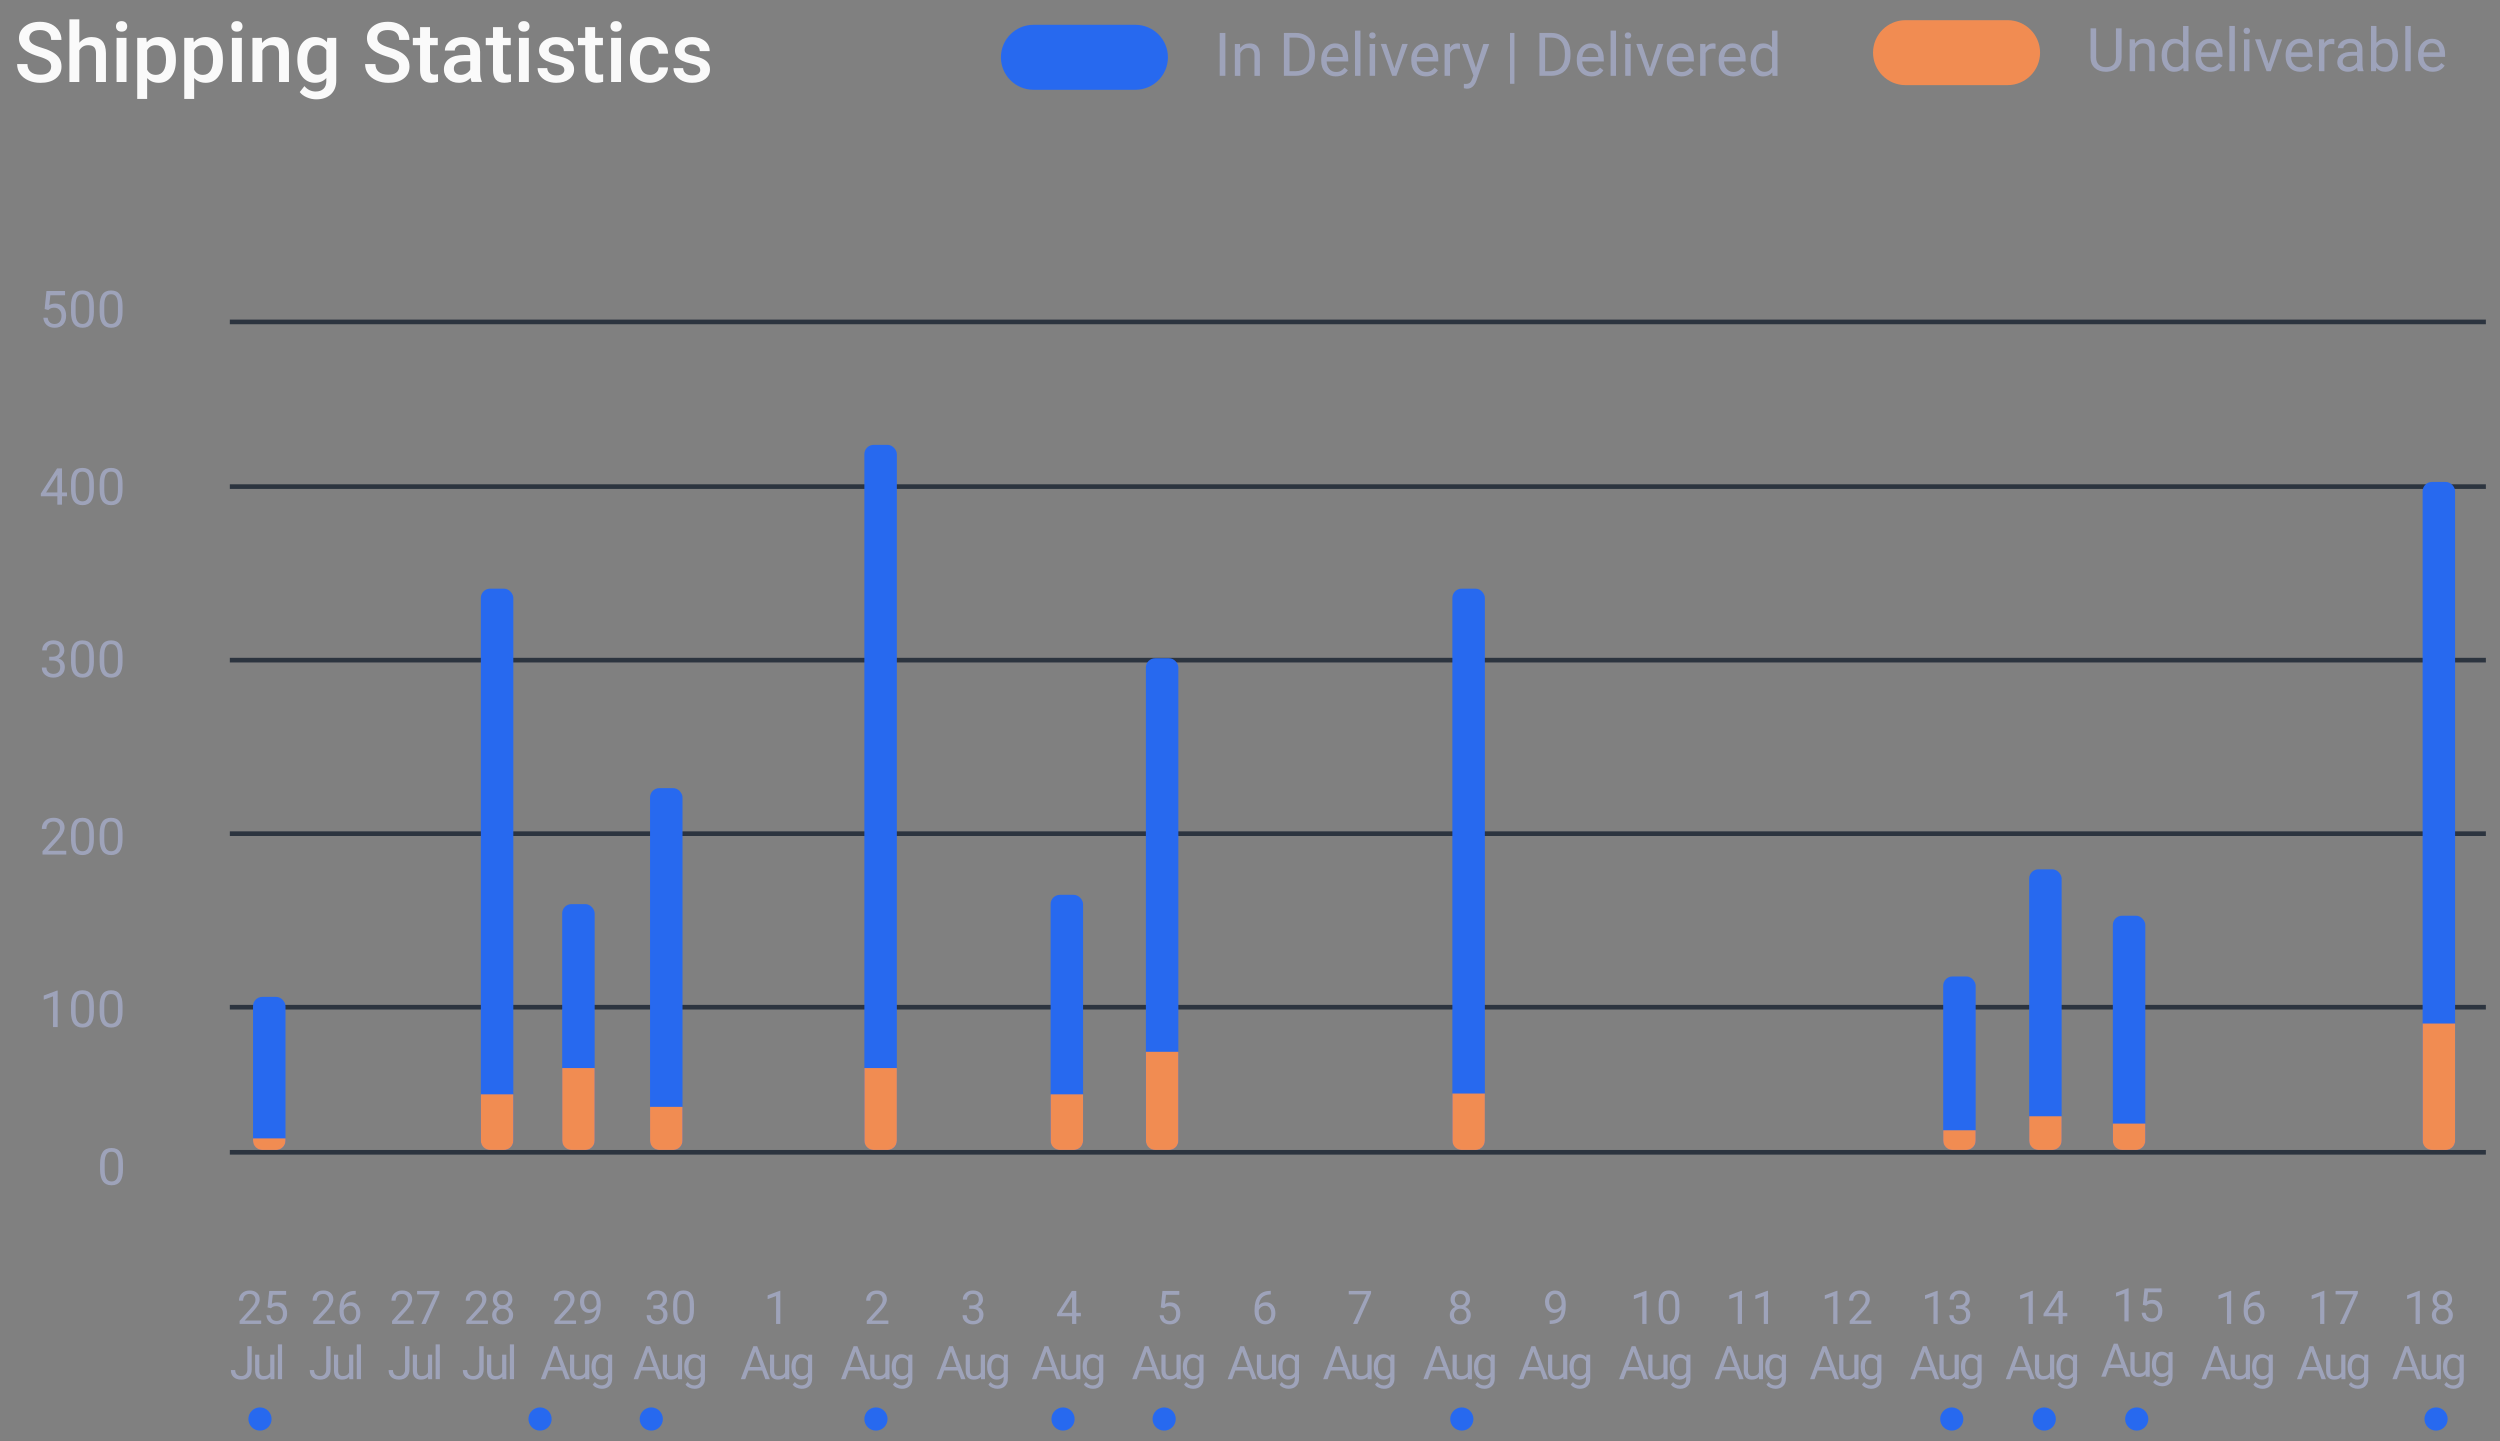 <?xml version="1.0" encoding="UTF-8"?><svg id="ID-31" xmlns="http://www.w3.org/2000/svg" viewBox="0 0 1200 691.76"><rect x="0" y="0" width="1200" height="691.76" fill="#808080" stroke="none"/><defs><style>.cls-1{fill:none;stroke:#2c343f;stroke-width:2.23px;}.cls-2{fill:#fafafa;}.cls-3{fill:#f18c52;}.cls-4{fill:#9ea3ba;}.cls-5,.cls-6{fill:#2769ef;}.cls-6{isolation:isolate;opacity:1;}</style></defs><path id="Rechteck_1355" class="cls-3" d="M914.65,9.68h48.99c8.61,0,15.59,6.98,15.59,15.59h0c0,8.61-6.98,15.59-15.59,15.59h-48.99c-8.61,0-15.59-6.98-15.59-15.59h0c0-8.61,6.98-15.59,15.59-15.59Z"/><circle id="Ellipse_456" class="cls-5" cx="420.46" cy="681.13" r="5.57"/><circle id="Ellipse_460" class="cls-5" cx="510.26" cy="681.13" r="5.57"/><circle id="Ellipse_498" class="cls-5" cx="1169.31" cy="681.13" r="5.57"/><circle id="Ellipse_493" class="cls-5" cx="981.24" cy="681.13" r="5.57"/><circle id="Ellipse_461" class="cls-5" cx="558.79" cy="681.13" r="5.57"/><circle id="Ellipse_491" class="cls-5" cx="936.85" cy="681.13" r="5.57"/><circle id="Ellipse_494" class="cls-5" cx="1025.63" cy="681.13" r="5.57"/><circle id="Ellipse_464" class="cls-5" cx="701.67" cy="681.13" r="5.57"/><circle id="Ellipse_465" class="cls-5" cx="259.22" cy="681.13" r="5.57"/><circle id="Ellipse_490" class="cls-5" cx="124.79" cy="681.13" r="5.57"/><circle id="Ellipse_466" class="cls-5" cx="312.61" cy="681.13" r="5.57"/><line id="Linie_626" class="cls-1" x1="110.32" y1="553.1" x2="1193.22" y2="553.1"/><line id="Linie_627" class="cls-1" x1="110.32" y1="483.46" x2="1193.22" y2="483.46"/><line id="Linie_628" class="cls-1" x1="110.32" y1="400.16" x2="1193.22" y2="400.16"/><line id="Linie_629" class="cls-1" x1="110.32" y1="316.87" x2="1193.22" y2="316.87"/><line id="Linie_754" class="cls-1" x1="110.32" y1="233.57" x2="1193.22" y2="233.57"/><line id="Linie_630" class="cls-1" x1="110.32" y1="154.52" x2="1193.22" y2="154.52"/><rect id="Rechteck_1342" class="cls-5" x="121.45" y="478.5" width="15.59" height="73.48" rx="4.45" ry="4.45"/><path id="Rechteck_1341" class="cls-3" d="M121.45,546.42h15.59v1.11c0,2.46-1.99,4.45-4.45,4.45h-6.68c-2.46,0-4.45-1.99-4.45-4.45v-1.11h0Z"/><rect id="Rechteck_1365" class="cls-5" x="230.8" y="282.55" width="15.59" height="269.43" rx="4.45" ry="4.45"/><path id="Rechteck_1364" class="cls-3" d="M230.8,525.28h15.59v22.25c0,2.46-1.99,4.45-4.45,4.45h-6.68c-2.46,0-4.45-1.99-4.45-4.45v-22.25h0Z"/><rect id="Rechteck_1365-2" class="cls-5" x="269.85" y="433.97" width="15.59" height="118.01" rx="4.45" ry="4.45"/><path id="Rechteck_1364-2" class="cls-3" d="M269.85,512.67h15.59v34.86c0,2.46-1.99,4.45-4.45,4.45h-6.68c-2.46,0-4.45-1.99-4.45-4.45v-34.86h0Z"/><rect id="Rechteck_1365-3" class="cls-5" x="312.02" y="378.3" width="15.59" height="173.68" rx="4.45" ry="4.45"/><path id="Rechteck_1364-3" class="cls-3" d="M312.02,531.31h15.59v16.22c0,2.46-1.99,4.45-4.45,4.45h-6.68c-2.46,0-4.45-1.99-4.45-4.45v-16.22h0Z"/><rect id="Rechteck_1365-4" class="cls-5" x="414.9" y="213.53" width="15.59" height="338.46" rx="4.45" ry="4.45"/><path id="Rechteck_1364-4" class="cls-3" d="M414.9,512.67h15.59v34.86c0,2.46-1.99,4.45-4.45,4.45h-6.68c-2.46,0-4.45-1.99-4.45-4.45v-34.86h0Z"/><rect id="Rechteck_1365-5" class="cls-5" x="504.29" y="429.52" width="15.59" height="122.47" rx="4.45" ry="4.45"/><path id="Rechteck_1364-5" class="cls-3" d="M504.29,525.28h15.59v22.25c0,2.46-1.99,4.45-4.45,4.45h-6.68c-2.46,0-4.45-1.99-4.45-4.45v-22.25h0Z"/><rect id="Rechteck_1365-6" class="cls-5" x="550.02" y="315.95" width="15.59" height="236.03" rx="4.45" ry="4.45"/><path id="Rechteck_1364-6" class="cls-3" d="M550.02,504.86h15.59v42.67c0,2.46-1.99,4.45-4.45,4.45h-6.68c-2.46,0-4.45-1.99-4.45-4.45v-42.67h0Z"/><rect id="Rechteck_1365-7" class="cls-5" x="697.14" y="282.55" width="15.59" height="269.43" rx="4.45" ry="4.45"/><path id="Rechteck_1364-7" class="cls-3" d="M697.14,524.9h15.59v22.63c0,2.46-1.99,4.45-4.45,4.45h-6.68c-2.46,0-4.45-1.99-4.45-4.45v-22.63h0Z"/><rect id="Rechteck_1365-8" class="cls-5" x="932.73" y="468.7" width="15.59" height="83.28" rx="4.45" ry="4.45"/><path id="Rechteck_1364-8" class="cls-3" d="M932.73,542.52h15.59v5.01c0,2.46-1.99,4.45-4.45,4.45h-6.68c-2.46,0-4.45-1.99-4.45-4.45v-5.01h0Z"/><rect id="Rechteck_1365-9" class="cls-5" x="1162.86" y="231.34" width="15.59" height="320.64" rx="4.45" ry="4.45"/><path id="Rechteck_1364-9" class="cls-3" d="M1162.86,491.28h15.59v56.25c0,2.46-1.99,4.45-4.45,4.45h-6.68c-2.46,0-4.45-1.99-4.45-4.45v-56.25h0Z"/><rect id="Rechteck_1365-10" class="cls-5" x="974" y="417.27" width="15.59" height="134.71" rx="4.45" ry="4.45"/><path id="Rechteck_1364-10" class="cls-3" d="M974,535.82h15.59v11.71c0,2.46-1.99,4.45-4.45,4.45h-6.68c-2.46,0-4.45-1.99-4.45-4.45v-11.71h0Z"/><rect id="Rechteck_1365-12" class="cls-5" x="1014.16" y="439.54" width="15.59" height="112.45" rx="4.45" ry="4.45"/><path id="Rechteck_1364-12" class="cls-3" d="M1014.16,539.32h15.59v8.21c0,2.46-1.99,4.45-4.45,4.45h-6.68c-2.46,0-4.45-1.99-4.45-4.45v-8.21h0Z"/><path class="cls-4" d="M59.03,561.26c0,2.59-.44,4.52-1.33,5.78-.89,1.26-2.27,1.89-4.15,1.89s-3.23-.62-4.13-1.85c-.89-1.23-1.36-3.07-1.39-5.52v-2.95c0-2.56,.44-4.46,1.33-5.7,.88-1.24,2.27-1.87,4.16-1.87s3.25,.6,4.14,1.8c.89,1.2,1.34,3.05,1.36,5.56v2.87Zm-2.21-3.03c0-1.87-.26-3.24-.79-4.1-.53-.86-1.36-1.29-2.5-1.29s-1.96,.43-2.48,1.28-.79,2.16-.8,3.93v3.54c0,1.88,.27,3.27,.82,4.17,.55,.9,1.37,1.35,2.48,1.35s1.9-.42,2.43-1.27c.53-.84,.81-2.18,.83-3.99v-3.62Z"/><path class="cls-4" d="M27.68,492.98h-2.22v-14.75l-4.46,1.64v-2.01l6.34-2.38h.35v17.5Z"/><path class="cls-4" d="M45.08,485.55c0,2.59-.44,4.52-1.33,5.78-.89,1.26-2.27,1.89-4.15,1.89s-3.23-.62-4.13-1.85c-.89-1.23-1.36-3.07-1.39-5.52v-2.95c0-2.56,.44-4.46,1.33-5.7,.88-1.24,2.27-1.87,4.16-1.87s3.25,.6,4.14,1.8c.89,1.2,1.34,3.05,1.36,5.56v2.87Zm-2.21-3.03c0-1.87-.26-3.24-.79-4.1-.53-.86-1.36-1.29-2.5-1.29s-1.96,.43-2.48,1.28-.79,2.16-.8,3.93v3.54c0,1.88,.27,3.27,.82,4.17,.55,.9,1.37,1.35,2.48,1.35s1.9-.42,2.43-1.27c.53-.84,.81-2.18,.83-3.99v-3.62Z"/><path class="cls-4" d="M58.83,485.55c0,2.59-.44,4.52-1.33,5.78-.89,1.26-2.27,1.89-4.15,1.89s-3.23-.62-4.13-1.85c-.89-1.23-1.36-3.07-1.39-5.52v-2.95c0-2.56,.44-4.46,1.33-5.7,.88-1.24,2.27-1.87,4.16-1.87s3.25,.6,4.14,1.8c.89,1.2,1.34,3.05,1.36,5.56v2.87Zm-2.21-3.03c0-1.87-.26-3.24-.79-4.1-.53-.86-1.36-1.29-2.5-1.29s-1.96,.43-2.48,1.28-.79,2.16-.8,3.93v3.54c0,1.88,.27,3.27,.82,4.17,.55,.9,1.37,1.35,2.48,1.35s1.9-.42,2.43-1.27c.53-.84,.81-2.18,.83-3.99v-3.62Z"/><path class="cls-4" d="M31.81,410.19h-11.41v-1.59l6.03-6.7c.89-1.01,1.51-1.84,1.85-2.47s.51-1.29,.51-1.97c0-.91-.28-1.65-.83-2.24-.55-.58-1.28-.87-2.2-.87-1.1,0-1.96,.31-2.57,.94-.61,.63-.92,1.5-.92,2.61h-2.21c0-1.6,.52-2.9,1.55-3.89,1.03-.99,2.41-1.48,4.14-1.48,1.62,0,2.9,.42,3.84,1.27s1.41,1.98,1.41,3.39c0,1.71-1.09,3.76-3.28,6.12l-4.66,5.06h8.74v1.81Z"/><path class="cls-4" d="M45.08,402.76c0,2.59-.44,4.52-1.33,5.78-.89,1.26-2.27,1.89-4.15,1.89s-3.23-.62-4.13-1.85c-.89-1.23-1.36-3.07-1.39-5.52v-2.95c0-2.56,.44-4.46,1.33-5.7,.88-1.24,2.27-1.87,4.16-1.87s3.25,.6,4.14,1.8c.89,1.2,1.34,3.05,1.36,5.56v2.87Zm-2.21-3.03c0-1.87-.26-3.24-.79-4.1-.53-.86-1.36-1.29-2.5-1.29s-1.96,.43-2.48,1.28-.79,2.16-.8,3.93v3.54c0,1.88,.27,3.27,.82,4.17,.55,.9,1.37,1.35,2.48,1.35s1.9-.42,2.43-1.27c.53-.84,.81-2.18,.83-3.99v-3.62Z"/><path class="cls-4" d="M58.83,402.76c0,2.59-.44,4.52-1.33,5.78-.89,1.26-2.27,1.89-4.15,1.89s-3.23-.62-4.13-1.85c-.89-1.23-1.36-3.07-1.39-5.52v-2.95c0-2.56,.44-4.46,1.33-5.7,.88-1.24,2.27-1.87,4.16-1.87s3.25,.6,4.14,1.8c.89,1.2,1.34,3.05,1.36,5.56v2.87Zm-2.21-3.03c0-1.87-.26-3.24-.79-4.1-.53-.86-1.36-1.29-2.5-1.29s-1.96,.43-2.48,1.28-.79,2.16-.8,3.93v3.54c0,1.88,.27,3.27,.82,4.17,.55,.9,1.37,1.35,2.48,1.35s1.9-.42,2.43-1.27c.53-.84,.81-2.18,.83-3.99v-3.62Z"/><path class="cls-4" d="M23.62,315.24h1.66c1.04-.02,1.87-.29,2.46-.83,.6-.53,.9-1.26,.9-2.16,0-2.04-1.02-3.06-3.05-3.06-.96,0-1.72,.27-2.29,.82-.57,.55-.85,1.27-.85,2.17h-2.21c0-1.38,.5-2.53,1.51-3.44,1.01-.91,2.29-1.37,3.85-1.37,1.64,0,2.93,.43,3.86,1.3,.93,.87,1.4,2.08,1.4,3.62,0,.76-.25,1.49-.74,2.2-.49,.71-1.16,1.24-2,1.59,.96,.3,1.7,.81,2.22,1.51,.52,.7,.78,1.56,.78,2.57,0,1.56-.51,2.8-1.53,3.72-1.02,.92-2.35,1.38-3.98,1.38s-2.96-.44-3.99-1.33c-1.02-.89-1.54-2.05-1.54-3.5h2.22c0,.92,.3,1.65,.9,2.2,.6,.55,1.4,.83,2.4,.83,1.07,0,1.89-.28,2.45-.84,.57-.56,.85-1.36,.85-2.4s-.31-1.79-.93-2.33-1.52-.82-2.69-.84h-1.66v-1.81Z"/><path class="cls-4" d="M45.08,317.6c0,2.59-.44,4.52-1.33,5.78-.89,1.26-2.27,1.89-4.15,1.89s-3.23-.62-4.13-1.85c-.89-1.23-1.36-3.07-1.39-5.52v-2.95c0-2.56,.44-4.46,1.33-5.7,.88-1.24,2.27-1.87,4.16-1.87s3.25,.6,4.14,1.8c.89,1.2,1.34,3.05,1.36,5.56v2.87Zm-2.21-3.03c0-1.87-.26-3.24-.79-4.1-.53-.86-1.36-1.29-2.5-1.29s-1.96,.43-2.48,1.28-.79,2.16-.8,3.93v3.54c0,1.88,.27,3.27,.82,4.17,.55,.9,1.37,1.35,2.48,1.35s1.9-.42,2.43-1.27c.53-.84,.81-2.18,.83-3.99v-3.62Z"/><path class="cls-4" d="M58.83,317.6c0,2.59-.44,4.52-1.33,5.78-.89,1.26-2.27,1.89-4.15,1.89s-3.23-.62-4.13-1.85c-.89-1.23-1.36-3.07-1.39-5.52v-2.95c0-2.56,.44-4.46,1.33-5.7,.88-1.24,2.27-1.87,4.16-1.87s3.25,.6,4.14,1.8c.89,1.2,1.34,3.05,1.36,5.56v2.87Zm-2.21-3.03c0-1.87-.26-3.24-.79-4.1-.53-.86-1.36-1.29-2.5-1.29s-1.96,.43-2.48,1.28-.79,2.16-.8,3.93v3.54c0,1.88,.27,3.27,.82,4.17,.55,.9,1.37,1.35,2.48,1.35s1.9-.42,2.43-1.27c.53-.84,.81-2.18,.83-3.99v-3.62Z"/><path class="cls-4" d="M29.75,236.39h2.42v1.81h-2.42v4.04h-2.22v-4.04h-7.93v-1.3l7.8-12.07h2.36v11.56Zm-7.64,0h5.42v-8.54l-.26,.48-5.15,8.06Z"/><path class="cls-4" d="M45.08,234.81c0,2.59-.44,4.52-1.33,5.78-.89,1.26-2.27,1.89-4.15,1.89s-3.23-.62-4.13-1.85c-.89-1.23-1.36-3.07-1.39-5.52v-2.95c0-2.56,.44-4.46,1.33-5.7,.88-1.24,2.27-1.87,4.16-1.87s3.25,.6,4.14,1.8c.89,1.2,1.34,3.05,1.36,5.56v2.87Zm-2.21-3.03c0-1.87-.26-3.24-.79-4.1-.53-.86-1.36-1.29-2.5-1.29s-1.96,.43-2.48,1.28-.79,2.16-.8,3.93v3.54c0,1.88,.27,3.27,.82,4.17,.55,.9,1.37,1.35,2.48,1.35s1.9-.42,2.43-1.27c.53-.84,.81-2.18,.83-3.99v-3.62Z"/><path class="cls-4" d="M58.83,234.81c0,2.59-.44,4.52-1.33,5.78-.89,1.26-2.27,1.89-4.15,1.89s-3.23-.62-4.13-1.85c-.89-1.23-1.36-3.07-1.39-5.52v-2.95c0-2.56,.44-4.46,1.33-5.7,.88-1.24,2.27-1.87,4.16-1.87s3.25,.6,4.14,1.8c.89,1.2,1.34,3.05,1.36,5.56v2.87Zm-2.21-3.03c0-1.87-.26-3.24-.79-4.1-.53-.86-1.36-1.29-2.5-1.29s-1.96,.43-2.48,1.28-.79,2.16-.8,3.93v3.54c0,1.88,.27,3.27,.82,4.17,.55,.9,1.37,1.35,2.48,1.35s1.9-.42,2.43-1.27c.53-.84,.81-2.18,.83-3.99v-3.62Z"/><path class="cls-4" d="M21.42,148.35l.88-8.68h8.92v2.05h-7.04l-.53,4.75c.85-.5,1.82-.75,2.91-.75,1.59,0,2.85,.52,3.78,1.57,.93,1.05,1.4,2.47,1.4,4.25s-.48,3.21-1.45,4.24c-.97,1.03-2.32,1.55-4.06,1.55-1.54,0-2.79-.43-3.77-1.28-.97-.85-1.53-2.03-1.66-3.54h2.09c.14,1,.49,1.75,1.06,2.25,.57,.51,1.33,.76,2.27,.76,1.03,0,1.84-.35,2.42-1.05s.88-1.67,.88-2.91c0-1.16-.32-2.1-.95-2.8-.63-.71-1.48-1.06-2.53-1.06-.96,0-1.72,.21-2.27,.63l-.59,.48-1.77-.45Z"/><path class="cls-4" d="M45.08,149.65c0,2.59-.44,4.52-1.33,5.78-.89,1.26-2.27,1.89-4.15,1.89s-3.23-.62-4.13-1.85c-.89-1.23-1.36-3.07-1.39-5.52v-2.95c0-2.56,.44-4.46,1.33-5.7,.88-1.24,2.27-1.87,4.16-1.87s3.25,.6,4.14,1.8c.89,1.2,1.34,3.05,1.36,5.56v2.87Zm-2.21-3.03c0-1.87-.26-3.24-.79-4.1-.53-.86-1.36-1.29-2.5-1.29s-1.96,.43-2.48,1.28-.79,2.16-.8,3.93v3.54c0,1.88,.27,3.27,.82,4.17,.55,.9,1.37,1.35,2.48,1.35s1.9-.42,2.43-1.27c.53-.84,.81-2.18,.83-3.99v-3.62Z"/><path class="cls-4" d="M58.83,149.65c0,2.59-.44,4.52-1.33,5.78-.89,1.26-2.27,1.89-4.15,1.89s-3.23-.62-4.13-1.85c-.89-1.23-1.36-3.07-1.39-5.52v-2.95c0-2.56,.44-4.46,1.33-5.7,.88-1.24,2.27-1.87,4.16-1.87s3.25,.6,4.14,1.8c.89,1.2,1.34,3.05,1.36,5.56v2.87Zm-2.21-3.03c0-1.87-.26-3.24-.79-4.1-.53-.86-1.36-1.29-2.5-1.29s-1.96,.43-2.48,1.28-.79,2.16-.8,3.93v3.54c0,1.88,.27,3.27,.82,4.17,.55,.9,1.37,1.35,2.48,1.35s1.9-.42,2.43-1.27c.53-.84,.81-2.18,.83-3.99v-3.62Z"/><path class="cls-4" d="M160.72,635.49h-10.37v-1.45l5.48-6.09c.81-.92,1.37-1.67,1.68-2.25s.46-1.17,.46-1.79c0-.83-.25-1.5-.75-2.03-.5-.53-1.17-.79-2-.79-1,0-1.78,.28-2.33,.85-.55,.57-.83,1.36-.83,2.38h-2.01c0-1.46,.47-2.63,1.41-3.53,.94-.9,2.19-1.35,3.77-1.35,1.47,0,2.63,.39,3.49,1.16,.85,.77,1.28,1.8,1.28,3.08,0,1.56-.99,3.41-2.98,5.57l-4.24,4.6h7.95v1.64Z"/><path class="cls-4" d="M170.74,619.64v1.71h-.37c-1.57,.03-2.81,.49-3.74,1.39-.93,.9-1.46,2.16-1.61,3.79,.83-.96,1.97-1.44,3.41-1.44s2.48,.49,3.3,1.46c.82,.97,1.23,2.23,1.23,3.76,0,1.63-.44,2.94-1.33,3.91-.89,.98-2.08,1.47-3.57,1.47s-2.74-.58-3.69-1.75c-.94-1.16-1.41-2.66-1.41-4.5v-.77c0-2.91,.62-5.14,1.86-6.68,1.24-1.54,3.09-2.33,5.55-2.36h.36Zm-2.64,7.13c-.69,0-1.32,.21-1.9,.62-.58,.41-.98,.93-1.21,1.55v.74c0,1.3,.29,2.36,.88,3.15,.59,.8,1.32,1.2,2.2,1.2s1.62-.33,2.14-1c.52-.67,.78-1.54,.78-2.62s-.26-1.97-.79-2.64c-.53-.67-1.22-1.01-2.09-1.01Z"/><path class="cls-4" d="M156.58,646.17h2.1v11.21c0,1.52-.45,2.7-1.36,3.56s-2.12,1.28-3.64,1.28-2.8-.4-3.68-1.21c-.88-.8-1.32-1.93-1.32-3.38h2.09c0,.91,.25,1.61,.75,2.12,.5,.51,1.22,.76,2.16,.76,.86,0,1.56-.27,2.09-.82s.8-1.3,.81-2.28v-11.24Z"/><path class="cls-4" d="M167.62,660.84c-.78,.92-1.93,1.38-3.45,1.38-1.25,0-2.21-.36-2.86-1.09-.66-.73-.99-1.81-1-3.23v-7.65h2.01v7.6c0,1.78,.72,2.67,2.17,2.67,1.54,0,2.56-.57,3.07-1.72v-8.56h2.01v11.76h-1.91l-.04-1.16Z"/><path class="cls-4" d="M173.26,662h-2.01v-16.7h2.01v16.7Z"/><path class="cls-4" d="M1115.68,635.49h-2.02v-13.41l-4.05,1.49v-1.83l5.76-2.16h.32v15.91Z"/><path class="cls-4" d="M1131.79,620.79l-6.56,14.7h-2.11l6.53-14.18h-8.57v-1.65h10.7v1.13Z"/><path class="cls-4" d="M1112.8,657.86h-6.63l-1.49,4.14h-2.15l6.04-15.83h1.83l6.06,15.83h-2.14l-1.51-4.14Zm-6-1.71h5.38l-2.7-7.4-2.69,7.4Z"/><path class="cls-4" d="M1123.86,660.84c-.78,.92-1.93,1.38-3.45,1.38-1.25,0-2.21-.36-2.87-1.09s-.99-1.81-1-3.23v-7.65h2.01v7.6c0,1.78,.72,2.67,2.17,2.67,1.54,0,2.56-.57,3.07-1.72v-8.56h2.01v11.76h-1.91l-.04-1.16Z"/><path class="cls-4" d="M1126.83,656.02c0-1.83,.42-3.29,1.27-4.38,.85-1.08,1.97-1.63,3.37-1.63s2.55,.51,3.36,1.52l.1-1.3h1.84v11.48c0,1.52-.45,2.72-1.35,3.6-.9,.88-2.12,1.32-3.64,1.32-.85,0-1.68-.18-2.49-.54-.81-.36-1.43-.86-1.86-1.49l1.04-1.21c.86,1.07,1.92,1.6,3.16,1.6,.98,0,1.74-.28,2.29-.83,.55-.55,.82-1.33,.82-2.33v-1.01c-.8,.93-1.9,1.39-3.29,1.39s-2.49-.55-3.34-1.66-1.28-2.62-1.28-4.53Zm2.02,.23c0,1.33,.27,2.37,.82,3.13,.54,.76,1.3,1.14,2.28,1.14,1.27,0,2.2-.58,2.79-1.73v-5.37c-.62-1.12-1.54-1.69-2.77-1.69-.98,0-1.74,.38-2.29,1.14-.55,.76-.83,1.89-.83,3.38Z"/><path class="cls-4" d="M930.08,635.49h-2.02v-13.41l-4.05,1.49v-1.83l5.76-2.16h.32v15.91Z"/><path class="cls-4" d="M938.9,626.59h1.51c.95-.01,1.7-.26,2.24-.75s.82-1.14,.82-1.97c0-1.86-.92-2.78-2.77-2.78-.87,0-1.56,.25-2.08,.74-.52,.5-.78,1.15-.78,1.97h-2.01c0-1.25,.46-2.3,1.38-3.13,.92-.83,2.08-1.24,3.5-1.24,1.49,0,2.66,.4,3.51,1.19,.85,.79,1.27,1.89,1.27,3.29,0,.69-.22,1.36-.67,2-.45,.65-1.05,1.13-1.82,1.45,.87,.28,1.54,.73,2.02,1.37,.48,.64,.71,1.42,.71,2.34,0,1.42-.46,2.55-1.39,3.38-.93,.83-2.13,1.25-3.62,1.25s-2.69-.4-3.63-1.21c-.93-.8-1.4-1.87-1.4-3.19h2.02c0,.83,.27,1.5,.82,2,.54,.5,1.27,.75,2.19,.75,.97,0,1.71-.25,2.23-.76,.51-.51,.77-1.24,.77-2.19s-.28-1.63-.85-2.12c-.57-.49-1.38-.75-2.45-.76h-1.51v-1.64Z"/><path class="cls-4" d="M927.21,657.86h-6.63l-1.49,4.14h-2.15l6.04-15.83h1.83l6.06,15.83h-2.14l-1.51-4.14Zm-6-1.71h5.38l-2.7-7.4-2.69,7.4Z"/><path class="cls-4" d="M938.27,660.84c-.78,.92-1.93,1.38-3.45,1.38-1.25,0-2.21-.36-2.87-1.09s-.99-1.81-1-3.23v-7.65h2.01v7.6c0,1.78,.72,2.67,2.17,2.67,1.54,0,2.56-.57,3.07-1.72v-8.56h2.01v11.76h-1.91l-.04-1.16Z"/><path class="cls-4" d="M941.24,656.02c0-1.83,.42-3.29,1.27-4.38,.85-1.08,1.97-1.63,3.37-1.63s2.55,.51,3.36,1.52l.1-1.3h1.84v11.48c0,1.52-.45,2.72-1.35,3.6-.9,.88-2.12,1.32-3.64,1.32-.85,0-1.68-.18-2.49-.54-.81-.36-1.43-.86-1.86-1.49l1.04-1.21c.86,1.07,1.92,1.6,3.16,1.6,.98,0,1.74-.28,2.29-.83,.55-.55,.82-1.33,.82-2.33v-1.01c-.8,.93-1.9,1.39-3.29,1.39s-2.49-.55-3.34-1.66-1.28-2.62-1.28-4.53Zm2.02,.23c0,1.33,.27,2.37,.82,3.13,.54,.76,1.3,1.14,2.28,1.14,1.27,0,2.2-.58,2.79-1.73v-5.37c-.62-1.12-1.54-1.69-2.77-1.69-.98,0-1.74,.38-2.29,1.14-.55,.76-.83,1.89-.83,3.38Z"/><path class="cls-4" d="M749.55,628.53c-.42,.5-.92,.9-1.51,1.21-.58,.3-1.22,.46-1.92,.46-.91,0-1.71-.22-2.39-.67s-1.2-1.08-1.57-1.9c-.37-.82-.55-1.72-.55-2.7,0-1.06,.2-2.01,.6-2.86,.4-.85,.97-1.5,1.71-1.95,.74-.45,1.6-.67,2.59-.67,1.57,0,2.8,.59,3.7,1.76,.9,1.17,1.35,2.77,1.35,4.79v.59c0,3.08-.61,5.33-1.83,6.75s-3.05,2.14-5.51,2.18h-.39v-1.71h.42c1.66-.03,2.94-.46,3.83-1.3s1.38-2.16,1.46-3.97Zm-3.1,0c.67,0,1.29-.21,1.86-.62s.98-.92,1.25-1.53v-.8c0-1.32-.29-2.39-.86-3.22-.57-.83-1.3-1.24-2.17-1.24s-1.59,.34-2.13,1.02c-.54,.68-.8,1.57-.8,2.68s.26,1.97,.78,2.67c.52,.7,1.21,1.05,2.08,1.05Z"/><path class="cls-4" d="M739.33,657.86h-6.63l-1.49,4.14h-2.15l6.04-15.83h1.83l6.06,15.83h-2.14l-1.51-4.14Zm-6-1.71h5.38l-2.7-7.4-2.69,7.4Z"/><path class="cls-4" d="M750.38,660.84c-.78,.92-1.93,1.38-3.45,1.38-1.25,0-2.21-.36-2.87-1.09s-.99-1.81-1-3.23v-7.65h2.01v7.6c0,1.78,.72,2.67,2.17,2.67,1.54,0,2.56-.57,3.07-1.72v-8.56h2.01v11.76h-1.91l-.04-1.16Z"/><path class="cls-4" d="M753.36,656.02c0-1.83,.42-3.29,1.27-4.38,.85-1.08,1.97-1.63,3.37-1.63s2.55,.51,3.36,1.52l.1-1.3h1.84v11.48c0,1.52-.45,2.72-1.35,3.6-.9,.88-2.12,1.32-3.64,1.32-.85,0-1.68-.18-2.49-.54-.81-.36-1.43-.86-1.86-1.49l1.04-1.21c.86,1.07,1.92,1.6,3.16,1.6,.98,0,1.74-.28,2.29-.83,.55-.55,.82-1.33,.82-2.33v-1.01c-.8,.93-1.9,1.39-3.29,1.39s-2.49-.55-3.34-1.66-1.28-2.62-1.28-4.53Zm2.02,.23c0,1.33,.27,2.37,.82,3.13,.54,.76,1.3,1.14,2.28,1.14,1.27,0,2.2-.58,2.79-1.73v-5.37c-.62-1.12-1.54-1.69-2.77-1.69-.98,0-1.74,.38-2.29,1.14-.55,.76-.83,1.89-.83,3.38Z"/><path class="cls-4" d="M1021.74,634.27h-2.02v-13.41l-4.05,1.49v-1.83l5.76-2.16h.32v15.91Z"/><path class="cls-4" d="M1028.55,626.33l.8-7.89h8.11v1.86h-6.4l-.48,4.32c.78-.46,1.66-.69,2.64-.69,1.44,0,2.59,.48,3.44,1.43s1.27,2.24,1.27,3.86-.44,2.92-1.32,3.85-2.11,1.41-3.69,1.41c-1.4,0-2.54-.39-3.42-1.16s-1.39-1.85-1.51-3.22h1.9c.12,.91,.45,1.59,.97,2.05,.52,.46,1.21,.69,2.07,.69,.94,0,1.67-.32,2.2-.96,.53-.64,.8-1.52,.8-2.64,0-1.06-.29-1.91-.86-2.55-.58-.64-1.34-.96-2.3-.96-.88,0-1.57,.19-2.07,.58l-.53,.44-1.61-.41Z"/><path class="cls-4" d="M1018.87,656.65h-6.63l-1.49,4.14h-2.15l6.04-15.83h1.83l6.06,15.83h-2.14l-1.51-4.14Zm-6-1.71h5.38l-2.7-7.4-2.69,7.4Z"/><path class="cls-4" d="M1029.92,659.63c-.78,.92-1.93,1.38-3.45,1.38-1.25,0-2.21-.36-2.87-1.09s-.99-1.81-1-3.23v-7.65h2.01v7.6c0,1.78,.72,2.67,2.17,2.67,1.54,0,2.56-.57,3.07-1.72v-8.56h2.01v11.76h-1.91l-.04-1.16Z"/><path class="cls-4" d="M1032.89,654.81c0-1.83,.42-3.29,1.27-4.38,.85-1.08,1.97-1.63,3.37-1.63s2.55,.51,3.36,1.52l.1-1.3h1.84v11.48c0,1.52-.45,2.72-1.35,3.6-.9,.88-2.12,1.32-3.64,1.32-.85,0-1.68-.18-2.49-.54-.81-.36-1.43-.86-1.86-1.49l1.04-1.21c.86,1.07,1.92,1.6,3.16,1.6,.98,0,1.74-.28,2.29-.83,.55-.55,.82-1.33,.82-2.33v-1.01c-.8,.93-1.9,1.39-3.29,1.39s-2.49-.55-3.34-1.66-1.28-2.62-1.28-4.53Zm2.02,.23c0,1.33,.27,2.37,.82,3.13,.54,.76,1.3,1.14,2.28,1.14,1.27,0,2.2-.58,2.79-1.73v-5.37c-.62-1.12-1.54-1.69-2.77-1.69-.98,0-1.74,.38-2.29,1.14-.55,.76-.83,1.89-.83,3.38Z"/><path class="cls-4" d="M836.14,635.49h-2.02v-13.41l-4.05,1.49v-1.83l5.76-2.16h.32v15.91Z"/><path class="cls-4" d="M848.65,635.49h-2.02v-13.41l-4.05,1.49v-1.83l5.76-2.16h.32v15.91Z"/><path class="cls-4" d="M833.27,657.86h-6.63l-1.49,4.14h-2.15l6.04-15.83h1.83l6.06,15.83h-2.14l-1.51-4.14Zm-6-1.71h5.38l-2.7-7.4-2.69,7.4Z"/><path class="cls-4" d="M844.33,660.84c-.78,.92-1.93,1.38-3.45,1.38-1.25,0-2.21-.36-2.87-1.09s-.99-1.81-1-3.23v-7.65h2.01v7.6c0,1.78,.72,2.67,2.17,2.67,1.54,0,2.56-.57,3.07-1.72v-8.56h2.01v11.76h-1.91l-.04-1.16Z"/><path class="cls-4" d="M847.3,656.02c0-1.83,.42-3.29,1.27-4.38,.85-1.08,1.97-1.63,3.37-1.63s2.55,.51,3.36,1.52l.1-1.3h1.84v11.48c0,1.52-.45,2.72-1.35,3.6-.9,.88-2.12,1.32-3.64,1.32-.85,0-1.68-.18-2.49-.54-.81-.36-1.43-.86-1.86-1.49l1.04-1.21c.86,1.07,1.92,1.6,3.16,1.6,.98,0,1.74-.28,2.29-.83,.55-.55,.82-1.33,.82-2.33v-1.01c-.8,.93-1.9,1.39-3.29,1.39s-2.49-.55-3.34-1.66-1.28-2.62-1.28-4.53Zm2.02,.23c0,1.33,.27,2.37,.82,3.13,.54,.76,1.3,1.14,2.28,1.14,1.27,0,2.2-.58,2.79-1.73v-5.37c-.62-1.12-1.54-1.69-2.77-1.69-.98,0-1.74,.38-2.29,1.14-.55,.76-.83,1.89-.83,3.38Z"/><path class="cls-4" d="M658.12,620.79l-6.56,14.7h-2.11l6.53-14.18h-8.57v-1.65h10.7v1.13Z"/><path class="cls-4" d="M645.38,657.86h-6.63l-1.49,4.14h-2.15l6.04-15.83h1.83l6.06,15.83h-2.14l-1.51-4.14Zm-6-1.71h5.38l-2.7-7.4-2.69,7.4Z"/><path class="cls-4" d="M656.44,660.84c-.78,.92-1.93,1.38-3.45,1.38-1.25,0-2.21-.36-2.87-1.09s-.99-1.81-1-3.23v-7.65h2.01v7.6c0,1.78,.72,2.67,2.17,2.67,1.54,0,2.56-.57,3.07-1.72v-8.56h2.01v11.76h-1.91l-.04-1.16Z"/><path class="cls-4" d="M659.41,656.02c0-1.83,.42-3.29,1.27-4.38,.85-1.08,1.97-1.63,3.37-1.63s2.55,.51,3.36,1.52l.1-1.3h1.84v11.48c0,1.52-.45,2.72-1.35,3.6-.9,.88-2.12,1.32-3.64,1.32-.85,0-1.68-.18-2.49-.54-.81-.36-1.43-.86-1.86-1.49l1.04-1.21c.86,1.07,1.92,1.6,3.16,1.6,.98,0,1.74-.28,2.29-.83,.55-.55,.82-1.33,.82-2.33v-1.01c-.8,.93-1.9,1.39-3.29,1.39s-2.49-.55-3.34-1.66-1.28-2.62-1.28-4.53Zm2.02,.23c0,1.33,.27,2.37,.82,3.13,.54,.76,1.3,1.14,2.28,1.14,1.27,0,2.2-.58,2.79-1.73v-5.37c-.62-1.12-1.54-1.69-2.77-1.69-.98,0-1.74,.38-2.29,1.14-.55,.76-.83,1.89-.83,3.38Z"/><path class="cls-4" d="M516.62,630.17h2.2v1.64h-2.2v3.67h-2.02v-3.67h-7.21v-1.19l7.09-10.97h2.14v10.51Zm-6.95,0h4.93v-7.76l-.24,.43-4.69,7.33Z"/><path class="cls-4" d="M505.62,657.86h-6.63l-1.49,4.14h-2.15l6.04-15.83h1.83l6.06,15.83h-2.14l-1.51-4.14Zm-6-1.71h5.38l-2.7-7.4-2.69,7.4Z"/><path class="cls-4" d="M516.67,660.84c-.78,.92-1.93,1.38-3.45,1.38-1.25,0-2.21-.36-2.87-1.09s-.99-1.81-1-3.23v-7.65h2.01v7.6c0,1.78,.72,2.67,2.17,2.67,1.54,0,2.56-.57,3.07-1.72v-8.56h2.01v11.76h-1.91l-.04-1.16Z"/><path class="cls-4" d="M519.65,656.02c0-1.83,.42-3.29,1.27-4.38,.85-1.08,1.97-1.63,3.37-1.63s2.55,.51,3.36,1.52l.1-1.3h1.84v11.48c0,1.52-.45,2.72-1.35,3.6-.9,.88-2.12,1.32-3.64,1.32-.85,0-1.68-.18-2.49-.54-.81-.36-1.43-.86-1.86-1.49l1.04-1.21c.86,1.07,1.92,1.6,3.16,1.6,.98,0,1.74-.28,2.29-.83,.55-.55,.82-1.33,.82-2.33v-1.01c-.8,.93-1.9,1.39-3.29,1.39s-2.49-.55-3.34-1.66-1.28-2.62-1.28-4.53Zm2.02,.23c0,1.33,.27,2.37,.82,3.13,.54,.76,1.3,1.14,2.28,1.14,1.27,0,2.2-.58,2.79-1.73v-5.37c-.62-1.12-1.54-1.69-2.77-1.69-.98,0-1.74,.38-2.29,1.14-.55,.76-.83,1.89-.83,3.38Z"/><path class="cls-4" d="M426.42,635.49h-10.37v-1.45l5.48-6.09c.81-.92,1.37-1.67,1.68-2.25,.31-.58,.46-1.17,.46-1.79,0-.83-.25-1.5-.75-2.03-.5-.53-1.17-.79-2-.79-1,0-1.78,.28-2.33,.85-.55,.57-.83,1.36-.83,2.38h-2.01c0-1.46,.47-2.63,1.41-3.53,.94-.9,2.19-1.35,3.77-1.35,1.47,0,2.63,.39,3.49,1.16,.85,.77,1.28,1.8,1.28,3.08,0,1.56-.99,3.41-2.98,5.57l-4.24,4.6h7.95v1.64Z"/><path class="cls-4" d="M413.97,657.86h-6.63l-1.49,4.14h-2.15l6.04-15.83h1.83l6.06,15.83h-2.14l-1.51-4.14Zm-6-1.71h5.38l-2.7-7.4-2.69,7.4Z"/><path class="cls-4" d="M425.02,660.84c-.78,.92-1.93,1.38-3.45,1.38-1.25,0-2.21-.36-2.87-1.09s-.99-1.81-1-3.23v-7.65h2.01v7.6c0,1.78,.72,2.67,2.17,2.67,1.54,0,2.56-.57,3.07-1.72v-8.56h2.01v11.76h-1.91l-.04-1.16Z"/><path class="cls-4" d="M428,656.02c0-1.83,.42-3.29,1.27-4.38,.85-1.08,1.97-1.63,3.37-1.63s2.55,.51,3.36,1.52l.1-1.3h1.84v11.48c0,1.52-.45,2.72-1.35,3.6-.9,.88-2.12,1.32-3.64,1.32-.85,0-1.68-.18-2.49-.54-.81-.36-1.43-.86-1.86-1.49l1.04-1.21c.86,1.07,1.92,1.6,3.16,1.6,.98,0,1.74-.28,2.29-.83,.55-.55,.82-1.33,.82-2.33v-1.01c-.8,.93-1.9,1.39-3.29,1.39s-2.49-.55-3.34-1.66-1.28-2.62-1.28-4.53Zm2.02,.23c0,1.33,.27,2.37,.82,3.13,.54,.76,1.3,1.14,2.28,1.14,1.27,0,2.2-.58,2.79-1.73v-5.37c-.62-1.12-1.54-1.69-2.77-1.69-.98,0-1.74,.38-2.29,1.14-.55,.76-.83,1.89-.83,3.38Z"/><path class="cls-4" d="M234.2,635.49h-10.37v-1.45l5.48-6.09c.81-.92,1.37-1.67,1.68-2.25,.31-.58,.46-1.17,.46-1.79,0-.83-.25-1.5-.75-2.03-.5-.53-1.17-.79-2-.79-1,0-1.78,.28-2.33,.85-.55,.57-.83,1.36-.83,2.38h-2.01c0-1.46,.47-2.63,1.41-3.53,.94-.9,2.19-1.35,3.77-1.35,1.47,0,2.63,.39,3.49,1.16,.85,.77,1.28,1.8,1.28,3.08,0,1.56-.99,3.41-2.98,5.57l-4.24,4.6h7.95v1.64Z"/><path class="cls-4" d="M245.93,623.79c0,.79-.21,1.49-.62,2.11-.42,.62-.98,1.1-1.69,1.45,.83,.36,1.48,.87,1.96,1.55s.72,1.45,.72,2.32c0,1.37-.46,2.46-1.39,3.27s-2.14,1.22-3.65,1.22-2.74-.41-3.66-1.22-1.38-1.9-1.38-3.27c0-.86,.23-1.63,.7-2.32,.47-.69,1.11-1.21,1.94-1.57-.7-.35-1.26-.83-1.66-1.45-.41-.62-.61-1.32-.61-2.1,0-1.33,.43-2.39,1.28-3.17,.86-.78,1.98-1.17,3.38-1.17s2.52,.39,3.38,1.17c.86,.78,1.29,1.84,1.29,3.17Zm-1.64,7.38c0-.88-.28-1.61-.84-2.16s-1.3-.84-2.2-.84-1.63,.28-2.18,.83c-.55,.55-.82,1.28-.82,2.17s.27,1.61,.8,2.12c.53,.51,1.27,.77,2.22,.77s1.68-.26,2.22-.78c.54-.52,.8-1.22,.8-2.11Zm-3.02-10.08c-.79,0-1.43,.24-1.92,.73s-.73,1.15-.73,2,.24,1.46,.72,1.95c.48,.5,1.12,.74,1.93,.74s1.45-.25,1.93-.74c.48-.5,.72-1.15,.72-1.95s-.25-1.46-.75-1.97-1.13-.76-1.9-.76Z"/><path class="cls-4" d="M230.06,646.17h2.1v11.21c0,1.52-.46,2.7-1.37,3.56-.91,.86-2.12,1.28-3.64,1.28s-2.8-.4-3.67-1.21c-.88-.8-1.32-1.93-1.32-3.38h2.09c0,.91,.25,1.61,.74,2.12,.5,.51,1.22,.76,2.16,.76,.86,0,1.56-.27,2.09-.82,.53-.54,.8-1.3,.81-2.28v-11.24Z"/><path class="cls-4" d="M241.1,660.84c-.78,.92-1.93,1.38-3.45,1.38-1.25,0-2.21-.36-2.87-1.09s-.99-1.81-1-3.23v-7.65h2.01v7.6c0,1.78,.72,2.67,2.17,2.67,1.54,0,2.56-.57,3.07-1.72v-8.56h2.01v11.76h-1.91l-.04-1.16Z"/><path class="cls-4" d="M246.74,662h-2.01v-16.7h2.01v16.7Z"/><path class="cls-4" d="M125.37,635.49h-10.37v-1.45l5.48-6.09c.81-.92,1.37-1.67,1.68-2.25s.46-1.17,.46-1.79c0-.83-.25-1.5-.75-2.03-.5-.53-1.17-.79-2-.79-1,0-1.78,.28-2.33,.85-.55,.57-.83,1.36-.83,2.38h-2.01c0-1.46,.47-2.63,1.41-3.53,.94-.9,2.19-1.35,3.77-1.35,1.47,0,2.63,.39,3.49,1.16,.85,.77,1.28,1.8,1.28,3.08,0,1.56-.99,3.41-2.98,5.57l-4.24,4.6h7.95v1.64Z"/><path class="cls-4" d="M128.43,627.55l.8-7.89h8.11v1.86h-6.4l-.48,4.32c.78-.46,1.66-.69,2.64-.69,1.44,0,2.59,.48,3.44,1.43s1.27,2.24,1.27,3.86-.44,2.92-1.32,3.85c-.88,.94-2.11,1.41-3.69,1.41-1.4,0-2.54-.39-3.42-1.16s-1.39-1.85-1.51-3.22h1.9c.12,.91,.45,1.59,.97,2.05,.52,.46,1.21,.69,2.07,.69,.94,0,1.67-.32,2.2-.96,.53-.64,.8-1.52,.8-2.64,0-1.06-.29-1.91-.86-2.55-.58-.64-1.34-.96-2.3-.96-.88,0-1.57,.19-2.07,.58l-.53,.44-1.61-.41Z"/><path class="cls-4" d="M118.72,646.17h2.1v11.21c0,1.52-.45,2.7-1.36,3.56s-2.12,1.28-3.64,1.28-2.8-.4-3.68-1.21c-.88-.8-1.32-1.93-1.32-3.38h2.09c0,.91,.25,1.61,.75,2.12,.5,.51,1.22,.76,2.16,.76,.86,0,1.56-.27,2.09-.82s.8-1.3,.81-2.28v-11.24Z"/><path class="cls-4" d="M129.77,660.84c-.78,.92-1.93,1.38-3.45,1.38-1.25,0-2.21-.36-2.86-1.09-.66-.73-.99-1.81-1-3.23v-7.65h2.01v7.6c0,1.78,.72,2.67,2.17,2.67,1.54,0,2.56-.57,3.07-1.72v-8.56h2.01v11.76h-1.91l-.04-1.16Z"/><path class="cls-4" d="M135.4,662h-2.01v-16.7h2.01v16.7Z"/><path class="cls-4" d="M1070.96,635.49h-2.02v-13.41l-4.05,1.49v-1.83l5.76-2.16h.32v15.91Z"/><path class="cls-4" d="M1084.74,619.64v1.71h-.37c-1.57,.03-2.81,.49-3.74,1.39-.93,.9-1.46,2.16-1.61,3.79,.83-.96,1.97-1.44,3.41-1.44s2.48,.49,3.3,1.46c.82,.97,1.23,2.23,1.23,3.76,0,1.63-.44,2.94-1.33,3.91-.89,.98-2.08,1.47-3.57,1.47s-2.74-.58-3.69-1.75-1.41-2.66-1.41-4.5v-.77c0-2.91,.62-5.14,1.86-6.68,1.24-1.54,3.09-2.33,5.55-2.36h.36Zm-2.64,7.13c-.69,0-1.32,.21-1.9,.62s-.98,.93-1.21,1.55v.74c0,1.3,.29,2.36,.88,3.15,.59,.8,1.32,1.2,2.2,1.2s1.62-.33,2.14-1c.52-.67,.78-1.54,.78-2.62s-.26-1.97-.79-2.64-1.22-1.01-2.09-1.01Z"/><path class="cls-4" d="M1066.98,657.86h-6.63l-1.49,4.14h-2.15l6.04-15.83h1.83l6.06,15.83h-2.14l-1.51-4.14Zm-6-1.71h5.38l-2.7-7.4-2.69,7.4Z"/><path class="cls-4" d="M1078.03,660.84c-.78,.92-1.93,1.38-3.45,1.38-1.25,0-2.21-.36-2.87-1.09s-.99-1.81-1-3.23v-7.65h2.01v7.6c0,1.78,.72,2.67,2.17,2.67,1.54,0,2.56-.57,3.07-1.72v-8.56h2.01v11.76h-1.91l-.04-1.16Z"/><path class="cls-4" d="M1081.01,656.02c0-1.83,.42-3.29,1.27-4.38,.85-1.08,1.97-1.63,3.37-1.63s2.55,.51,3.36,1.52l.1-1.3h1.84v11.48c0,1.52-.45,2.72-1.35,3.6-.9,.88-2.12,1.32-3.64,1.32-.85,0-1.68-.18-2.49-.54-.81-.36-1.43-.86-1.86-1.49l1.04-1.21c.86,1.07,1.92,1.6,3.16,1.6,.98,0,1.74-.28,2.29-.83,.55-.55,.82-1.33,.82-2.33v-1.01c-.8,.93-1.9,1.39-3.29,1.39s-2.49-.55-3.34-1.66-1.28-2.62-1.28-4.53Zm2.02,.23c0,1.33,.27,2.37,.82,3.13,.54,.76,1.3,1.14,2.28,1.14,1.27,0,2.2-.58,2.79-1.73v-5.37c-.62-1.12-1.54-1.69-2.77-1.69-.98,0-1.74,.38-2.29,1.14-.55,.76-.83,1.89-.83,3.38Z"/><path class="cls-4" d="M881.97,635.49h-2.02v-13.41l-4.05,1.49v-1.83l5.76-2.16h.32v15.91Z"/><path class="cls-4" d="M898.23,635.49h-10.37v-1.45l5.48-6.09c.81-.92,1.37-1.67,1.68-2.25,.31-.58,.46-1.17,.46-1.79,0-.83-.25-1.5-.75-2.03-.5-.53-1.17-.79-2-.79-1,0-1.78,.28-2.33,.85-.55,.57-.83,1.36-.83,2.38h-2.01c0-1.46,.47-2.63,1.41-3.53,.94-.9,2.19-1.35,3.77-1.35,1.47,0,2.63,.39,3.49,1.16,.85,.77,1.28,1.8,1.28,3.08,0,1.56-.99,3.41-2.98,5.57l-4.24,4.6h7.95v1.64Z"/><path class="cls-4" d="M879.1,657.86h-6.63l-1.49,4.14h-2.15l6.04-15.83h1.83l6.06,15.83h-2.14l-1.51-4.14Zm-6-1.71h5.38l-2.7-7.4-2.69,7.4Z"/><path class="cls-4" d="M890.15,660.84c-.78,.92-1.93,1.38-3.45,1.38-1.25,0-2.21-.36-2.87-1.09s-.99-1.81-1-3.23v-7.65h2.01v7.6c0,1.78,.72,2.67,2.17,2.67,1.54,0,2.56-.57,3.07-1.72v-8.56h2.01v11.76h-1.91l-.04-1.16Z"/><path class="cls-4" d="M893.13,656.02c0-1.83,.42-3.29,1.27-4.38,.85-1.08,1.97-1.63,3.37-1.63s2.55,.51,3.36,1.52l.1-1.3h1.84v11.48c0,1.52-.45,2.72-1.35,3.6-.9,.88-2.12,1.32-3.64,1.32-.85,0-1.68-.18-2.49-.54-.81-.36-1.43-.86-1.86-1.49l1.04-1.21c.86,1.07,1.92,1.6,3.16,1.6,.98,0,1.74-.28,2.29-.83,.55-.55,.82-1.33,.82-2.33v-1.01c-.8,.93-1.9,1.39-3.29,1.39s-2.49-.55-3.34-1.66-1.28-2.62-1.28-4.53Zm2.02,.23c0,1.33,.27,2.37,.82,3.13,.54,.76,1.3,1.14,2.28,1.14,1.27,0,2.2-.58,2.79-1.73v-5.37c-.62-1.12-1.54-1.69-2.77-1.69-.98,0-1.74,.38-2.29,1.14-.55,.76-.83,1.89-.83,3.38Z"/><path class="cls-4" d="M705.61,623.79c0,.79-.21,1.49-.62,2.11-.42,.62-.98,1.1-1.69,1.45,.83,.36,1.48,.87,1.96,1.55s.72,1.45,.72,2.32c0,1.37-.46,2.46-1.39,3.27s-2.14,1.22-3.65,1.22-2.74-.41-3.66-1.22-1.38-1.9-1.38-3.27c0-.86,.23-1.63,.7-2.32,.47-.69,1.11-1.21,1.94-1.57-.7-.35-1.26-.83-1.66-1.45-.41-.62-.61-1.32-.61-2.1,0-1.33,.43-2.39,1.28-3.17,.86-.78,1.98-1.17,3.38-1.17s2.52,.39,3.38,1.17c.86,.78,1.29,1.84,1.29,3.17Zm-1.64,7.38c0-.88-.28-1.61-.84-2.16s-1.3-.84-2.2-.84-1.63,.28-2.18,.83c-.55,.55-.82,1.28-.82,2.17s.27,1.61,.8,2.12c.53,.51,1.27,.77,2.22,.77s1.68-.26,2.22-.78c.54-.52,.8-1.22,.8-2.11Zm-3.02-10.08c-.79,0-1.43,.24-1.92,.73s-.73,1.15-.73,2,.24,1.46,.72,1.95c.48,.5,1.12,.74,1.93,.74s1.45-.25,1.93-.74c.48-.5,.72-1.15,.72-1.95s-.25-1.46-.75-1.97-1.13-.76-1.9-.76Z"/><path class="cls-4" d="M693.5,657.86h-6.63l-1.49,4.14h-2.15l6.04-15.83h1.83l6.06,15.83h-2.14l-1.51-4.14Zm-6-1.71h5.38l-2.7-7.4-2.69,7.4Z"/><path class="cls-4" d="M704.56,660.84c-.78,.92-1.93,1.38-3.45,1.38-1.25,0-2.21-.36-2.87-1.09s-.99-1.81-1-3.23v-7.65h2.01v7.6c0,1.78,.72,2.67,2.17,2.67,1.54,0,2.56-.57,3.07-1.72v-8.56h2.01v11.76h-1.91l-.04-1.16Z"/><path class="cls-4" d="M707.53,656.02c0-1.83,.42-3.29,1.27-4.38,.85-1.08,1.97-1.63,3.37-1.63s2.55,.51,3.36,1.52l.1-1.3h1.84v11.48c0,1.52-.45,2.72-1.35,3.6-.9,.88-2.12,1.32-3.64,1.32-.85,0-1.68-.18-2.49-.54-.81-.36-1.43-.86-1.86-1.49l1.04-1.21c.86,1.07,1.92,1.6,3.16,1.6,.98,0,1.74-.28,2.29-.83,.55-.55,.82-1.33,.82-2.33v-1.01c-.8,.93-1.9,1.39-3.29,1.39s-2.49-.55-3.34-1.66-1.28-2.62-1.28-4.53Zm2.02,.23c0,1.33,.27,2.37,.82,3.13,.54,.76,1.3,1.14,2.28,1.14,1.27,0,2.2-.58,2.79-1.73v-5.37c-.62-1.12-1.54-1.69-2.77-1.69-.98,0-1.74,.38-2.29,1.14-.55,.76-.83,1.89-.83,3.38Z"/><path class="cls-4" d="M557.17,627.55l.8-7.89h8.11v1.86h-6.4l-.48,4.32c.78-.46,1.66-.69,2.64-.69,1.44,0,2.59,.48,3.44,1.43s1.27,2.24,1.27,3.86-.44,2.92-1.32,3.85-2.11,1.41-3.69,1.41c-1.4,0-2.54-.39-3.42-1.16s-1.39-1.85-1.51-3.22h1.9c.12,.91,.45,1.59,.97,2.05,.52,.46,1.21,.69,2.07,.69,.94,0,1.67-.32,2.2-.96,.53-.64,.8-1.52,.8-2.64,0-1.06-.29-1.91-.86-2.55-.58-.64-1.34-.96-2.3-.96-.88,0-1.57,.19-2.07,.58l-.53,.44-1.61-.41Z"/><path class="cls-4" d="M553.73,657.86h-6.63l-1.49,4.14h-2.15l6.04-15.83h1.83l6.06,15.83h-2.14l-1.51-4.14Zm-6-1.71h5.38l-2.7-7.4-2.69,7.4Z"/><path class="cls-4" d="M564.79,660.84c-.78,.92-1.93,1.38-3.45,1.38-1.25,0-2.21-.36-2.87-1.09s-.99-1.81-1-3.23v-7.65h2.01v7.6c0,1.78,.72,2.67,2.17,2.67,1.54,0,2.56-.57,3.07-1.72v-8.56h2.01v11.76h-1.91l-.04-1.16Z"/><path class="cls-4" d="M567.76,656.02c0-1.83,.42-3.29,1.27-4.38,.85-1.08,1.97-1.63,3.37-1.63s2.55,.51,3.36,1.52l.1-1.3h1.84v11.48c0,1.52-.45,2.72-1.35,3.6-.9,.88-2.12,1.32-3.64,1.32-.85,0-1.68-.18-2.49-.54-.81-.36-1.43-.86-1.86-1.49l1.04-1.21c.86,1.07,1.92,1.6,3.16,1.6,.98,0,1.74-.28,2.29-.83,.55-.55,.82-1.33,.82-2.33v-1.01c-.8,.93-1.9,1.39-3.29,1.39s-2.49-.55-3.34-1.66-1.28-2.62-1.28-4.53Zm2.02,.23c0,1.33,.27,2.37,.82,3.13,.54,.76,1.3,1.14,2.28,1.14,1.27,0,2.2-.58,2.79-1.73v-5.37c-.62-1.12-1.54-1.69-2.77-1.69-.98,0-1.74,.38-2.29,1.14-.55,.76-.83,1.89-.83,3.38Z"/><path class="cls-4" d="M198.57,635.49h-10.37v-1.45l5.48-6.09c.81-.92,1.37-1.67,1.68-2.25s.46-1.17,.46-1.79c0-.83-.25-1.5-.75-2.03-.5-.53-1.17-.79-2-.79-1,0-1.78,.28-2.33,.85-.55,.57-.83,1.36-.83,2.38h-2.01c0-1.46,.47-2.63,1.41-3.53,.94-.9,2.19-1.35,3.77-1.35,1.47,0,2.63,.39,3.49,1.16,.85,.77,1.28,1.8,1.28,3.08,0,1.56-.99,3.41-2.98,5.57l-4.24,4.6h7.95v1.64Z"/><path class="cls-4" d="M210.92,620.79l-6.56,14.7h-2.11l6.53-14.18h-8.57v-1.65h10.7v1.13Z"/><path class="cls-4" d="M194.43,646.17h2.1v11.21c0,1.52-.45,2.7-1.36,3.56s-2.12,1.28-3.64,1.28-2.8-.4-3.68-1.21c-.88-.8-1.32-1.93-1.32-3.38h2.09c0,.91,.25,1.61,.75,2.12,.5,.51,1.22,.76,2.16,.76,.86,0,1.56-.27,2.09-.82s.8-1.3,.81-2.28v-11.24Z"/><path class="cls-4" d="M205.47,660.84c-.78,.92-1.93,1.38-3.45,1.38-1.25,0-2.21-.36-2.86-1.09-.66-.73-.99-1.81-1-3.23v-7.65h2.01v7.6c0,1.78,.72,2.67,2.17,2.67,1.54,0,2.56-.57,3.07-1.72v-8.56h2.01v11.76h-1.91l-.04-1.16Z"/><path class="cls-4" d="M211.11,662h-2.01v-16.7h2.01v16.7Z"/><path class="cls-4" d="M1161.5,635.49h-2.02v-13.41l-4.05,1.49v-1.83l5.76-2.16h.32v15.91Z"/><path class="cls-4" d="M1177,623.79c0,.79-.21,1.49-.62,2.11-.42,.62-.98,1.1-1.69,1.45,.83,.36,1.48,.87,1.96,1.55s.72,1.45,.72,2.32c0,1.37-.46,2.46-1.39,3.27s-2.14,1.22-3.65,1.22-2.74-.41-3.66-1.22-1.38-1.9-1.38-3.27c0-.86,.23-1.63,.7-2.32,.47-.69,1.11-1.21,1.94-1.57-.7-.35-1.26-.83-1.66-1.45-.41-.62-.61-1.32-.61-2.1,0-1.33,.43-2.39,1.28-3.17,.86-.78,1.98-1.17,3.38-1.17s2.52,.39,3.38,1.17c.86,.78,1.29,1.84,1.29,3.17Zm-1.64,7.38c0-.88-.28-1.61-.84-2.16s-1.3-.84-2.2-.84-1.63,.28-2.18,.83c-.55,.55-.82,1.28-.82,2.17s.27,1.61,.8,2.12c.53,.51,1.27,.77,2.22,.77s1.68-.26,2.22-.78c.54-.52,.8-1.22,.8-2.11Zm-3.02-10.08c-.79,0-1.43,.24-1.92,.73s-.73,1.15-.73,2,.24,1.46,.72,1.95c.48,.5,1.12,.74,1.93,.74s1.45-.25,1.93-.74c.48-.5,.72-1.15,.72-1.95s-.25-1.46-.75-1.97-1.13-.76-1.9-.76Z"/><path class="cls-4" d="M1158.63,657.86h-6.63l-1.49,4.14h-2.15l6.04-15.83h1.83l6.06,15.83h-2.14l-1.51-4.14Zm-6-1.71h5.38l-2.7-7.4-2.69,7.4Z"/><path class="cls-4" d="M1169.69,660.84c-.78,.92-1.93,1.38-3.45,1.38-1.25,0-2.21-.36-2.87-1.09s-.99-1.81-1-3.23v-7.65h2.01v7.6c0,1.78,.72,2.67,2.17,2.67,1.54,0,2.56-.57,3.07-1.72v-8.56h2.01v11.76h-1.91l-.04-1.16Z"/><path class="cls-4" d="M1172.66,656.02c0-1.83,.42-3.29,1.27-4.38,.85-1.08,1.97-1.63,3.37-1.63s2.55,.51,3.36,1.52l.1-1.3h1.84v11.48c0,1.52-.45,2.72-1.35,3.6-.9,.88-2.12,1.32-3.64,1.32-.85,0-1.68-.18-2.49-.54-.81-.36-1.43-.86-1.86-1.49l1.04-1.21c.86,1.07,1.92,1.6,3.16,1.6,.98,0,1.74-.28,2.29-.83,.55-.55,.82-1.33,.82-2.33v-1.01c-.8,.93-1.9,1.39-3.29,1.39s-2.49-.55-3.34-1.66-1.28-2.62-1.28-4.53Zm2.02,.23c0,1.33,.27,2.37,.82,3.13,.54,.76,1.3,1.14,2.28,1.14,1.27,0,2.2-.58,2.79-1.73v-5.37c-.62-1.12-1.54-1.69-2.77-1.69-.98,0-1.74,.38-2.29,1.14-.55,.76-.83,1.89-.83,3.38Z"/><path class="cls-4" d="M975.73,635.49h-2.02v-13.41l-4.05,1.49v-1.83l5.76-2.16h.32v15.91Z"/><path class="cls-4" d="M990.11,630.17h2.2v1.64h-2.2v3.67h-2.02v-3.67h-7.21v-1.19l7.09-10.97h2.14v10.51Zm-6.95,0h4.93v-7.76l-.24,.43-4.69,7.33Z"/><path class="cls-4" d="M973.04,657.86h-6.63l-1.49,4.14h-2.15l6.04-15.83h1.83l6.06,15.83h-2.14l-1.51-4.14Zm-6-1.71h5.38l-2.7-7.4-2.69,7.4Z"/><path class="cls-4" d="M984.09,660.84c-.78,.92-1.93,1.38-3.45,1.38-1.25,0-2.21-.36-2.87-1.09s-.99-1.81-1-3.23v-7.65h2.01v7.6c0,1.78,.72,2.67,2.17,2.67,1.54,0,2.56-.57,3.07-1.72v-8.56h2.01v11.76h-1.91l-.04-1.16Z"/><path class="cls-4" d="M987.07,656.02c0-1.83,.42-3.29,1.27-4.38,.85-1.08,1.97-1.63,3.37-1.63s2.55,.51,3.36,1.52l.1-1.3h1.84v11.48c0,1.52-.45,2.72-1.35,3.6-.9,.88-2.12,1.32-3.64,1.32-.85,0-1.68-.18-2.49-.54-.81-.36-1.43-.86-1.86-1.49l1.04-1.21c.86,1.07,1.92,1.6,3.16,1.6,.98,0,1.74-.28,2.29-.83,.55-.55,.82-1.33,.82-2.33v-1.01c-.8,.93-1.9,1.39-3.29,1.39s-2.49-.55-3.34-1.66-1.28-2.62-1.28-4.53Zm2.02,.23c0,1.33,.27,2.37,.82,3.13,.54,.76,1.3,1.14,2.28,1.14,1.27,0,2.2-.58,2.79-1.73v-5.37c-.62-1.12-1.54-1.69-2.77-1.69-.98,0-1.74,.38-2.29,1.14-.55,.76-.83,1.89-.83,3.38Z"/><path class="cls-4" d="M790.32,635.49h-2.02v-13.41l-4.05,1.49v-1.83l5.76-2.16h.32v15.91Z"/><path class="cls-4" d="M806.13,628.73c0,2.36-.4,4.11-1.21,5.25-.8,1.15-2.06,1.72-3.77,1.72s-2.94-.56-3.75-1.68c-.81-1.12-1.23-2.79-1.26-5.02v-2.69c0-2.33,.4-4.06,1.21-5.19,.8-1.13,2.07-1.7,3.78-1.7s2.96,.55,3.76,1.64,1.22,2.77,1.24,5.05v2.61Zm-2.01-2.75c0-1.7-.24-2.94-.72-3.72-.48-.78-1.24-1.17-2.27-1.17s-1.78,.39-2.25,1.16c-.47,.78-.71,1.97-.73,3.58v3.22c0,1.71,.25,2.97,.75,3.79,.5,.82,1.25,1.22,2.26,1.22s1.73-.38,2.21-1.15c.48-.77,.73-1.98,.75-3.63v-3.29Z"/><path class="cls-4" d="M787.45,657.86h-6.63l-1.49,4.14h-2.15l6.04-15.83h1.83l6.06,15.83h-2.14l-1.51-4.14Zm-6-1.71h5.38l-2.7-7.4-2.69,7.4Z"/><path class="cls-4" d="M798.5,660.84c-.78,.92-1.93,1.38-3.45,1.38-1.25,0-2.21-.36-2.87-1.09s-.99-1.81-1-3.23v-7.65h2.01v7.6c0,1.78,.72,2.67,2.17,2.67,1.54,0,2.56-.57,3.07-1.72v-8.56h2.01v11.76h-1.91l-.04-1.16Z"/><path class="cls-4" d="M801.47,656.02c0-1.83,.42-3.29,1.27-4.38,.85-1.08,1.97-1.63,3.37-1.63s2.55,.51,3.36,1.52l.1-1.3h1.84v11.48c0,1.52-.45,2.72-1.35,3.6-.9,.88-2.12,1.32-3.64,1.32-.85,0-1.68-.18-2.49-.54-.81-.36-1.43-.86-1.86-1.49l1.04-1.21c.86,1.07,1.92,1.6,3.16,1.6,.98,0,1.74-.28,2.29-.83,.55-.55,.82-1.33,.82-2.33v-1.01c-.8,.93-1.9,1.39-3.29,1.39s-2.49-.55-3.34-1.66-1.28-2.62-1.28-4.53Zm2.02,.23c0,1.33,.27,2.37,.82,3.13,.54,.76,1.3,1.14,2.28,1.14,1.27,0,2.2-.58,2.79-1.73v-5.37c-.62-1.12-1.54-1.69-2.77-1.69-.98,0-1.74,.38-2.29,1.14-.55,.76-.83,1.89-.83,3.38Z"/><path class="cls-4" d="M609.97,619.64v1.71h-.37c-1.57,.03-2.81,.49-3.74,1.39-.93,.9-1.46,2.16-1.61,3.79,.83-.96,1.97-1.44,3.41-1.44s2.48,.49,3.3,1.46c.82,.97,1.23,2.23,1.23,3.76,0,1.63-.44,2.94-1.33,3.91-.89,.98-2.08,1.47-3.57,1.47s-2.74-.58-3.69-1.75-1.41-2.66-1.41-4.5v-.77c0-2.91,.62-5.14,1.86-6.68,1.24-1.54,3.09-2.33,5.55-2.36h.36Zm-2.64,7.13c-.69,0-1.32,.21-1.9,.62s-.98,.93-1.21,1.55v.74c0,1.3,.29,2.36,.88,3.15,.59,.8,1.32,1.2,2.2,1.2s1.62-.33,2.14-1c.52-.67,.78-1.54,.78-2.62s-.26-1.97-.79-2.64-1.22-1.01-2.09-1.01Z"/><path class="cls-4" d="M599.56,657.86h-6.63l-1.49,4.14h-2.15l6.04-15.83h1.83l6.06,15.83h-2.14l-1.51-4.14Zm-6-1.71h5.38l-2.7-7.4-2.69,7.4Z"/><path class="cls-4" d="M610.62,660.84c-.78,.92-1.93,1.38-3.45,1.38-1.25,0-2.21-.36-2.87-1.09s-.99-1.81-1-3.23v-7.65h2.01v7.6c0,1.78,.72,2.67,2.17,2.67,1.54,0,2.56-.57,3.07-1.72v-8.56h2.01v11.76h-1.91l-.04-1.16Z"/><path class="cls-4" d="M613.59,656.02c0-1.83,.42-3.29,1.27-4.38,.85-1.08,1.97-1.63,3.37-1.63s2.55,.51,3.36,1.52l.1-1.3h1.84v11.48c0,1.52-.45,2.72-1.35,3.6-.9,.88-2.12,1.32-3.64,1.32-.85,0-1.68-.18-2.49-.54-.81-.36-1.43-.86-1.86-1.49l1.04-1.21c.86,1.07,1.92,1.6,3.16,1.6,.98,0,1.74-.28,2.29-.83,.55-.55,.82-1.33,.82-2.33v-1.01c-.8,.93-1.9,1.39-3.29,1.39s-2.49-.55-3.34-1.66-1.28-2.62-1.28-4.53Zm2.02,.23c0,1.33,.27,2.37,.82,3.13,.54,.76,1.3,1.14,2.28,1.14,1.27,0,2.2-.58,2.79-1.73v-5.37c-.62-1.12-1.54-1.69-2.77-1.69-.98,0-1.74,.38-2.29,1.14-.55,.76-.83,1.89-.83,3.38Z"/><path class="cls-4" d="M465.23,626.59h1.51c.95-.01,1.7-.26,2.24-.75s.82-1.14,.82-1.97c0-1.86-.92-2.78-2.77-2.78-.87,0-1.56,.25-2.08,.74-.52,.5-.78,1.15-.78,1.97h-2.01c0-1.25,.46-2.3,1.38-3.13,.92-.83,2.08-1.24,3.5-1.24,1.49,0,2.66,.4,3.51,1.19,.85,.79,1.27,1.89,1.27,3.29,0,.69-.22,1.36-.67,2-.45,.65-1.05,1.13-1.82,1.45,.87,.28,1.54,.73,2.02,1.37,.48,.64,.71,1.42,.71,2.34,0,1.42-.46,2.55-1.39,3.38-.93,.83-2.13,1.25-3.62,1.25s-2.69-.4-3.63-1.21c-.93-.8-1.4-1.87-1.4-3.19h2.02c0,.83,.27,1.5,.82,2,.54,.5,1.27,.75,2.19,.75,.97,0,1.71-.25,2.23-.76,.51-.51,.77-1.24,.77-2.19s-.28-1.63-.85-2.12c-.57-.49-1.38-.75-2.45-.76h-1.51v-1.64Z"/><path class="cls-4" d="M459.79,657.86h-6.63l-1.49,4.14h-2.15l6.04-15.83h1.83l6.06,15.83h-2.14l-1.51-4.14Zm-6-1.71h5.38l-2.7-7.4-2.69,7.4Z"/><path class="cls-4" d="M470.85,660.84c-.78,.92-1.93,1.38-3.45,1.38-1.25,0-2.21-.36-2.87-1.09s-.99-1.81-1-3.23v-7.65h2.01v7.6c0,1.78,.72,2.67,2.17,2.67,1.54,0,2.56-.57,3.07-1.72v-8.56h2.01v11.76h-1.91l-.04-1.16Z"/><path class="cls-4" d="M473.82,656.02c0-1.83,.42-3.29,1.27-4.38,.85-1.08,1.97-1.63,3.37-1.63s2.55,.51,3.36,1.52l.1-1.3h1.84v11.48c0,1.52-.45,2.72-1.35,3.6-.9,.88-2.12,1.32-3.64,1.32-.85,0-1.68-.18-2.49-.54-.81-.36-1.43-.86-1.86-1.49l1.04-1.21c.86,1.07,1.92,1.6,3.16,1.6,.98,0,1.74-.28,2.29-.83,.55-.55,.82-1.33,.82-2.33v-1.01c-.8,.93-1.9,1.39-3.29,1.39s-2.49-.55-3.34-1.66-1.28-2.62-1.28-4.53Zm2.02,.23c0,1.33,.27,2.37,.82,3.13,.54,.76,1.3,1.14,2.28,1.14,1.27,0,2.2-.58,2.79-1.73v-5.37c-.62-1.12-1.54-1.69-2.77-1.69-.98,0-1.74,.38-2.29,1.14-.55,.76-.83,1.89-.83,3.38Z"/><path class="cls-4" d="M374.54,635.49h-2.02v-13.41l-4.05,1.49v-1.83l5.76-2.16h.32v15.91Z"/><path class="cls-4" d="M365.85,657.86h-6.63l-1.49,4.14h-2.15l6.04-15.83h1.83l6.06,15.83h-2.14l-1.51-4.14Zm-6-1.71h5.38l-2.7-7.4-2.69,7.4Z"/><path class="cls-4" d="M376.91,660.84c-.78,.92-1.93,1.38-3.45,1.38-1.25,0-2.21-.36-2.87-1.09s-.99-1.81-1-3.23v-7.65h2.01v7.6c0,1.78,.72,2.67,2.17,2.67,1.54,0,2.56-.57,3.07-1.72v-8.56h2.01v11.76h-1.91l-.04-1.16Z"/><path class="cls-4" d="M379.88,656.02c0-1.83,.42-3.29,1.27-4.38,.85-1.08,1.97-1.63,3.37-1.63s2.55,.51,3.36,1.52l.1-1.3h1.84v11.48c0,1.52-.45,2.72-1.35,3.6-.9,.88-2.12,1.32-3.64,1.32-.85,0-1.68-.18-2.49-.54-.81-.36-1.43-.86-1.86-1.49l1.04-1.21c.86,1.07,1.92,1.6,3.16,1.6,.98,0,1.74-.28,2.29-.83,.55-.55,.82-1.33,.82-2.33v-1.01c-.8,.93-1.9,1.39-3.29,1.39s-2.49-.55-3.34-1.66-1.28-2.62-1.28-4.53Zm2.02,.23c0,1.33,.27,2.37,.82,3.13,.54,.76,1.3,1.14,2.28,1.14,1.27,0,2.2-.58,2.79-1.73v-5.37c-.62-1.12-1.54-1.69-2.77-1.69-.98,0-1.74,.38-2.29,1.14-.55,.76-.83,1.89-.83,3.38Z"/><path class="cls-4" d="M313.59,626.59h1.51c.95-.01,1.7-.26,2.24-.75s.82-1.14,.82-1.97c0-1.86-.92-2.78-2.77-2.78-.87,0-1.56,.25-2.08,.74-.52,.5-.78,1.15-.78,1.97h-2.01c0-1.25,.46-2.3,1.38-3.13,.92-.83,2.08-1.24,3.5-1.24,1.49,0,2.66,.4,3.51,1.19,.85,.79,1.27,1.89,1.27,3.29,0,.69-.22,1.36-.67,2-.45,.65-1.05,1.13-1.82,1.45,.87,.28,1.54,.73,2.02,1.37,.48,.64,.71,1.42,.71,2.34,0,1.42-.46,2.55-1.39,3.38-.93,.83-2.13,1.25-3.62,1.25s-2.69-.4-3.63-1.21c-.93-.8-1.4-1.87-1.4-3.19h2.02c0,.83,.27,1.5,.82,2,.54,.5,1.27,.75,2.19,.75,.97,0,1.71-.25,2.23-.76,.51-.51,.77-1.24,.77-2.19s-.28-1.63-.85-2.12c-.57-.49-1.38-.75-2.45-.76h-1.51v-1.64Z"/><path class="cls-4" d="M333.1,628.73c0,2.36-.4,4.11-1.21,5.25-.8,1.15-2.06,1.72-3.77,1.72s-2.94-.56-3.75-1.68c-.81-1.12-1.23-2.79-1.26-5.02v-2.69c0-2.33,.4-4.06,1.21-5.19,.8-1.13,2.07-1.7,3.78-1.7s2.96,.55,3.76,1.64,1.22,2.77,1.24,5.05v2.61Zm-2.01-2.75c0-1.7-.24-2.94-.72-3.72-.48-.78-1.24-1.17-2.27-1.17s-1.78,.39-2.25,1.16c-.47,.78-.71,1.97-.73,3.58v3.22c0,1.71,.25,2.97,.75,3.79,.5,.82,1.25,1.22,2.26,1.22s1.73-.38,2.21-1.15c.48-.77,.73-1.98,.75-3.63v-3.29Z"/><path class="cls-4" d="M314.41,657.86h-6.63l-1.49,4.14h-2.15l6.04-15.83h1.83l6.06,15.83h-2.14l-1.51-4.14Zm-6-1.71h5.38l-2.7-7.4-2.69,7.4Z"/><path class="cls-4" d="M325.46,660.84c-.78,.92-1.93,1.38-3.45,1.38-1.25,0-2.21-.36-2.87-1.09s-.99-1.81-1-3.23v-7.65h2.01v7.6c0,1.78,.72,2.67,2.17,2.67,1.54,0,2.56-.57,3.07-1.72v-8.56h2.01v11.76h-1.91l-.04-1.16Z"/><path class="cls-4" d="M328.44,656.02c0-1.83,.42-3.29,1.27-4.38,.85-1.08,1.97-1.63,3.37-1.63s2.55,.51,3.36,1.52l.1-1.3h1.84v11.48c0,1.52-.45,2.72-1.35,3.6-.9,.88-2.12,1.32-3.64,1.32-.85,0-1.68-.18-2.49-.54-.81-.36-1.43-.86-1.86-1.49l1.04-1.21c.86,1.07,1.92,1.6,3.16,1.6,.98,0,1.74-.28,2.29-.83,.55-.55,.82-1.33,.82-2.33v-1.01c-.8,.93-1.9,1.39-3.29,1.39s-2.49-.55-3.34-1.66-1.28-2.62-1.28-4.53Zm2.02,.23c0,1.33,.27,2.37,.82,3.13,.54,.76,1.3,1.14,2.28,1.14,1.27,0,2.2-.58,2.79-1.73v-5.37c-.62-1.12-1.54-1.69-2.77-1.69-.98,0-1.74,.38-2.29,1.14-.55,.76-.83,1.89-.83,3.38Z"/><path class="cls-4" d="M269.87,657.86h-6.63l-1.49,4.14h-2.15l6.04-15.83h1.83l6.06,15.83h-2.14l-1.51-4.14Zm-6-1.71h5.38l-2.7-7.4-2.69,7.4Z"/><path class="cls-4" d="M280.92,660.84c-.78,.92-1.93,1.38-3.45,1.38-1.25,0-2.21-.36-2.87-1.09s-.99-1.81-1-3.23v-7.65h2.01v7.6c0,1.78,.72,2.67,2.17,2.67,1.54,0,2.56-.57,3.07-1.72v-8.56h2.01v11.76h-1.91l-.04-1.16Z"/><path class="cls-4" d="M283.9,656.02c0-1.83,.42-3.29,1.27-4.38,.85-1.08,1.97-1.63,3.37-1.63s2.55,.51,3.36,1.52l.1-1.3h1.84v11.48c0,1.52-.45,2.72-1.35,3.6-.9,.88-2.12,1.32-3.64,1.32-.85,0-1.68-.18-2.49-.54-.81-.36-1.43-.86-1.86-1.49l1.04-1.21c.86,1.07,1.92,1.6,3.16,1.6,.98,0,1.74-.28,2.29-.83,.55-.55,.82-1.33,.82-2.33v-1.01c-.8,.93-1.9,1.39-3.29,1.39s-2.49-.55-3.34-1.66-1.28-2.62-1.28-4.53Zm2.02,.23c0,1.33,.27,2.37,.82,3.13,.54,.76,1.3,1.14,2.28,1.14,1.27,0,2.2-.58,2.79-1.73v-5.37c-.62-1.12-1.54-1.69-2.77-1.69-.98,0-1.74,.38-2.29,1.14-.55,.76-.83,1.89-.83,3.38Z"/><path class="cls-4" d="M276.5,635.49h-10.37v-1.45l5.48-6.09c.81-.92,1.37-1.67,1.68-2.25,.31-.58,.46-1.17,.46-1.79,0-.83-.25-1.5-.75-2.03-.5-.53-1.17-.79-2-.79-1,0-1.78,.28-2.33,.85-.55,.57-.83,1.36-.83,2.38h-2.01c0-1.46,.47-2.63,1.41-3.53,.94-.9,2.19-1.35,3.77-1.35,1.47,0,2.63,.39,3.49,1.16,.85,.77,1.28,1.8,1.28,3.08,0,1.56-.99,3.41-2.98,5.57l-4.24,4.6h7.95v1.64Z"/><path class="cls-4" d="M286.34,628.53c-.42,.5-.92,.9-1.51,1.21-.58,.3-1.22,.46-1.92,.46-.91,0-1.71-.22-2.39-.67s-1.2-1.08-1.57-1.9c-.37-.82-.55-1.72-.55-2.7,0-1.06,.2-2.01,.6-2.86,.4-.85,.97-1.5,1.71-1.95,.74-.45,1.6-.67,2.59-.67,1.57,0,2.8,.59,3.7,1.76,.9,1.17,1.35,2.77,1.35,4.79v.59c0,3.08-.61,5.33-1.83,6.75s-3.05,2.14-5.51,2.18h-.39v-1.71h.42c1.66-.03,2.94-.46,3.83-1.3s1.38-2.16,1.46-3.97Zm-3.1,0c.67,0,1.29-.21,1.86-.62s.98-.92,1.25-1.53v-.8c0-1.32-.29-2.39-.86-3.22-.57-.83-1.3-1.24-2.17-1.24s-1.59,.34-2.13,1.02c-.54,.68-.8,1.57-.8,2.68s.26,1.97,.78,2.67c.52,.7,1.21,1.05,2.08,1.05Z"/><path id="Rechteck_1356" class="cls-6" d="M496.03,11.91h48.99c8.61,0,15.59,6.98,15.59,15.59h0c0,8.61-6.98,15.59-15.59,15.59h-48.99c-8.61,0-15.59-6.98-15.59-15.59h0c0-8.61,6.98-15.59,15.59-15.59Z"/><path class="cls-4" d="M1018.37,13.6v13.99c0,1.94-.62,3.53-1.83,4.76s-2.85,1.93-4.93,2.08l-.72,.03c-2.25,0-4.05-.61-5.39-1.82-1.34-1.22-2.02-2.89-2.04-5.02V13.6h2.69v13.94c0,1.49,.41,2.65,1.23,3.47,.82,.82,1.99,1.24,3.51,1.24s2.71-.41,3.53-1.23c.81-.82,1.22-1.97,1.22-3.46V13.6h2.73Z"/><path class="cls-4" d="M1024.71,18.88l.08,1.92c1.17-1.47,2.69-2.2,4.58-2.2,3.23,0,4.86,1.82,4.89,5.47v10.11h-2.61v-10.12c0-1.1-.26-1.92-.76-2.45-.49-.53-1.26-.79-2.31-.79-.85,0-1.59,.23-2.23,.68-.64,.45-1.14,1.05-1.5,1.78v10.9h-2.62v-15.29h2.47Z"/><path class="cls-4" d="M1037.58,26.4c0-2.35,.56-4.23,1.67-5.66,1.11-1.43,2.57-2.14,4.37-2.14s3.21,.61,4.25,1.84v-7.97h2.61v21.71h-2.4l-.13-1.64c-1.05,1.28-2.5,1.92-4.37,1.92s-3.22-.73-4.33-2.18c-1.12-1.45-1.67-3.34-1.67-5.68v-.2Zm2.62,.3c0,1.73,.36,3.09,1.07,4.07,.72,.98,1.71,1.47,2.97,1.47,1.66,0,2.87-.74,3.63-2.23v-7.02c-.78-1.44-1.98-2.16-3.6-2.16-1.28,0-2.28,.49-3,1.48-.72,.99-1.07,2.45-1.07,4.4Z"/><path class="cls-4" d="M1060.88,34.46c-2.07,0-3.76-.68-5.06-2.04-1.3-1.36-1.95-3.18-1.95-5.46v-.48c0-1.52,.29-2.87,.87-4.06,.58-1.19,1.39-2.12,2.43-2.8,1.04-.67,2.17-1.01,3.38-1.01,1.99,0,3.53,.66,4.64,1.96,1.1,1.31,1.65,3.19,1.65,5.63v1.09h-10.36c.04,1.51,.48,2.73,1.32,3.65,.84,.93,1.92,1.39,3.22,1.39,.92,0,1.71-.19,2.35-.57,.64-.38,1.2-.88,1.68-1.5l1.6,1.24c-1.28,1.97-3.2,2.95-5.77,2.95Zm-.33-13.71c-1.06,0-1.94,.38-2.66,1.15-.72,.77-1.16,1.84-1.33,3.23h7.66v-.2c-.08-1.33-.43-2.36-1.07-3.09s-1.51-1.1-2.6-1.1Z"/><path class="cls-4" d="M1072.71,34.17h-2.61V12.46h2.61v21.71Z"/><path class="cls-4" d="M1076.91,14.82c0-.42,.13-.78,.39-1.07,.26-.29,.64-.44,1.15-.44s.9,.15,1.16,.44c.26,.29,.4,.65,.4,1.07s-.13,.78-.4,1.06-.65,.42-1.16,.42-.89-.14-1.15-.42c-.26-.28-.39-.64-.39-1.06Zm2.83,19.35h-2.61v-15.29h2.61v15.29Z"/><path class="cls-4" d="M1088.97,30.63l3.79-11.75h2.67l-5.48,15.29h-1.99l-5.54-15.29h2.67l3.89,11.75Z"/><path class="cls-4" d="M1104.11,34.46c-2.07,0-3.76-.68-5.06-2.04-1.3-1.36-1.95-3.18-1.95-5.46v-.48c0-1.52,.29-2.87,.87-4.06,.58-1.19,1.39-2.12,2.43-2.8,1.04-.67,2.17-1.01,3.38-1.01,1.99,0,3.53,.66,4.64,1.96,1.1,1.31,1.65,3.19,1.65,5.63v1.09h-10.36c.04,1.51,.48,2.73,1.32,3.65,.84,.93,1.92,1.39,3.22,1.39,.92,0,1.71-.19,2.35-.57,.64-.38,1.2-.88,1.68-1.5l1.6,1.24c-1.28,1.97-3.2,2.95-5.77,2.95Zm-.33-13.71c-1.06,0-1.94,.38-2.66,1.15-.72,.77-1.16,1.84-1.33,3.23h7.66v-.2c-.08-1.33-.43-2.36-1.07-3.09s-1.51-1.1-2.6-1.1Z"/><path class="cls-4" d="M1120.49,21.23c-.4-.07-.83-.1-1.29-.1-1.71,0-2.88,.73-3.49,2.19v10.85h-2.62v-15.29h2.54l.04,1.77c.86-1.37,2.07-2.05,3.65-2.05,.51,0,.9,.07,1.16,.2v2.43Z"/><path class="cls-4" d="M1131.77,34.17c-.15-.3-.27-.84-.37-1.61-1.21,1.26-2.67,1.89-4.35,1.89-1.51,0-2.74-.43-3.71-1.28-.97-.85-1.45-1.93-1.45-3.24,0-1.59,.6-2.83,1.82-3.71,1.21-.88,2.91-1.32,5.11-1.32h2.54v-1.2c0-.91-.27-1.64-.82-2.18-.55-.54-1.35-.81-2.42-.81-.93,0-1.71,.24-2.35,.71-.63,.47-.95,1.04-.95,1.71h-2.63c0-.76,.27-1.5,.81-2.21s1.28-1.27,2.21-1.69c.93-.41,1.95-.62,3.06-.62,1.76,0,3.14,.44,4.14,1.32,1,.88,1.52,2.09,1.55,3.64v7.04c0,1.4,.18,2.52,.54,3.35v.23h-2.74Zm-4.34-1.99c.82,0,1.6-.21,2.33-.64,.74-.42,1.27-.98,1.6-1.65v-3.14h-2.05c-3.2,0-4.81,.94-4.81,2.81,0,.82,.27,1.46,.82,1.92,.55,.46,1.25,.69,2.11,.69Z"/><path class="cls-4" d="M1151.02,26.7c0,2.34-.54,4.21-1.61,5.63-1.07,1.42-2.52,2.13-4.33,2.13-1.93,0-3.42-.68-4.48-2.05l-.13,1.77h-2.4V12.46h2.62v8.1c1.05-1.31,2.51-1.96,4.37-1.96s3.31,.7,4.38,2.11c1.06,1.4,1.59,3.33,1.59,5.77v.23Zm-2.62-.3c0-1.78-.34-3.16-1.03-4.13-.69-.97-1.68-1.46-2.97-1.46-1.72,0-2.96,.8-3.72,2.4v6.61c.8,1.6,2.05,2.4,3.75,2.4,1.25,0,2.23-.49,2.93-1.46,.7-.97,1.05-2.43,1.05-4.38Z"/><path class="cls-4" d="M1157.15,34.17h-2.61V12.46h2.61v21.71Z"/><path class="cls-4" d="M1167.68,34.46c-2.07,0-3.76-.68-5.06-2.04-1.3-1.36-1.95-3.18-1.95-5.46v-.48c0-1.52,.29-2.87,.87-4.06,.58-1.19,1.39-2.12,2.43-2.8,1.04-.67,2.17-1.01,3.38-1.01,1.99,0,3.53,.66,4.64,1.96,1.1,1.31,1.65,3.19,1.65,5.63v1.09h-10.36c.04,1.51,.48,2.73,1.32,3.65,.84,.93,1.92,1.39,3.22,1.39,.92,0,1.71-.19,2.35-.57,.64-.38,1.2-.88,1.68-1.5l1.6,1.24c-1.28,1.97-3.2,2.95-5.77,2.95Zm-.33-13.71c-1.06,0-1.94,.38-2.66,1.15-.72,.77-1.16,1.84-1.33,3.23h7.66v-.2c-.08-1.33-.43-2.36-1.07-3.09s-1.51-1.1-2.6-1.1Z"/><path class="cls-4" d="M588.17,36.4h-2.71V15.82h2.71v20.58Z"/><path class="cls-4" d="M595.2,21.11l.08,1.92c1.17-1.47,2.69-2.2,4.58-2.2,3.23,0,4.86,1.82,4.89,5.47v10.11h-2.61v-10.12c0-1.1-.26-1.92-.76-2.45-.49-.53-1.26-.79-2.31-.79-.85,0-1.59,.23-2.23,.68-.64,.45-1.14,1.05-1.5,1.78v10.9h-2.62v-15.29h2.47Z"/><path class="cls-4" d="M616.27,36.4V15.82h5.81c1.79,0,3.37,.4,4.75,1.19,1.38,.79,2.44,1.92,3.19,3.38,.75,1.46,1.13,3.14,1.14,5.03v1.31c0,1.94-.38,3.64-1.12,5.1-.75,1.46-1.82,2.58-3.21,3.36-1.39,.78-3.01,1.18-4.85,1.2h-5.7Zm2.71-18.36v16.14h2.86c2.09,0,3.72-.65,4.88-1.95,1.16-1.3,1.75-3.15,1.75-5.56v-1.2c0-2.34-.55-4.16-1.65-5.45-1.1-1.3-2.65-1.95-4.67-1.97h-3.17Z"/><path class="cls-4" d="M641.19,36.68c-2.07,0-3.76-.68-5.06-2.04-1.3-1.36-1.95-3.18-1.95-5.46v-.48c0-1.52,.29-2.87,.87-4.06,.58-1.19,1.39-2.12,2.43-2.8,1.04-.67,2.17-1.01,3.38-1.01,1.99,0,3.53,.66,4.64,1.96,1.1,1.31,1.65,3.19,1.65,5.63v1.09h-10.36c.04,1.51,.48,2.73,1.32,3.65,.84,.93,1.92,1.39,3.22,1.39,.92,0,1.71-.19,2.35-.57,.64-.38,1.2-.88,1.68-1.5l1.6,1.24c-1.28,1.97-3.2,2.95-5.77,2.95Zm-.33-13.71c-1.06,0-1.94,.38-2.66,1.15-.72,.77-1.16,1.84-1.33,3.23h7.66v-.2c-.08-1.33-.43-2.36-1.07-3.09s-1.51-1.1-2.6-1.1Z"/><path class="cls-4" d="M653.02,36.4h-2.61V14.69h2.61v21.71Z"/><path class="cls-4" d="M657.22,17.05c0-.42,.13-.78,.39-1.07,.26-.29,.64-.44,1.15-.44s.9,.15,1.16,.44c.26,.29,.4,.65,.4,1.07s-.13,.78-.4,1.06-.65,.42-1.16,.42-.89-.14-1.15-.42c-.26-.28-.39-.64-.39-1.06Zm2.83,19.35h-2.61v-15.29h2.61v15.29Z"/><path class="cls-4" d="M669.28,32.85l3.79-11.75h2.67l-5.48,15.29h-1.99l-5.54-15.29h2.67l3.89,11.75Z"/><path class="cls-4" d="M684.42,36.68c-2.07,0-3.76-.68-5.06-2.04-1.3-1.36-1.95-3.18-1.95-5.46v-.48c0-1.52,.29-2.87,.87-4.06,.58-1.19,1.39-2.12,2.43-2.8,1.04-.67,2.17-1.01,3.38-1.01,1.99,0,3.53,.66,4.64,1.96,1.1,1.31,1.65,3.19,1.65,5.63v1.09h-10.36c.04,1.51,.48,2.73,1.32,3.65,.84,.93,1.92,1.39,3.22,1.39,.92,0,1.71-.19,2.35-.57,.64-.38,1.2-.88,1.68-1.5l1.6,1.24c-1.28,1.97-3.2,2.95-5.77,2.95Zm-.33-13.71c-1.06,0-1.94,.38-2.66,1.15-.72,.77-1.16,1.84-1.33,3.23h7.66v-.2c-.08-1.33-.43-2.36-1.07-3.09s-1.51-1.1-2.6-1.1Z"/><path class="cls-4" d="M700.8,23.45c-.4-.07-.83-.1-1.29-.1-1.71,0-2.88,.73-3.49,2.19v10.85h-2.62v-15.29h2.54l.04,1.77c.86-1.37,2.07-2.05,3.65-2.05,.51,0,.9,.07,1.16,.2v2.43Z"/><path class="cls-4" d="M708.46,32.57l3.56-11.46h2.8l-6.15,17.65c-.95,2.54-2.46,3.82-4.54,3.82l-.5-.04-.97-.18v-2.12l.71,.06c.89,0,1.58-.18,2.07-.54,.49-.36,.9-1.01,1.22-1.96l.58-1.55-5.46-15.12h2.86l3.82,11.46Z"/><path class="cls-4" d="M726.92,40.22h-2.11V15.82h2.11v24.4Z"/><path class="cls-4" d="M738.94,36.4V15.82h5.81c1.79,0,3.37,.4,4.75,1.19,1.38,.79,2.44,1.92,3.19,3.38,.75,1.46,1.13,3.14,1.14,5.03v1.31c0,1.94-.38,3.64-1.12,5.1-.75,1.46-1.82,2.58-3.21,3.36-1.39,.78-3.01,1.18-4.85,1.2h-5.7Zm2.71-18.36v16.14h2.86c2.09,0,3.72-.65,4.88-1.95,1.16-1.3,1.75-3.15,1.75-5.56v-1.2c0-2.34-.55-4.16-1.65-5.45-1.1-1.3-2.65-1.95-4.67-1.97h-3.17Z"/><path class="cls-4" d="M763.86,36.68c-2.07,0-3.76-.68-5.06-2.04-1.3-1.36-1.95-3.18-1.95-5.46v-.48c0-1.52,.29-2.87,.87-4.06,.58-1.19,1.39-2.12,2.43-2.8,1.04-.67,2.17-1.01,3.38-1.01,1.99,0,3.53,.66,4.64,1.96,1.1,1.31,1.65,3.19,1.65,5.63v1.09h-10.36c.04,1.51,.48,2.73,1.32,3.65,.84,.93,1.92,1.39,3.22,1.39,.92,0,1.71-.19,2.35-.57,.64-.38,1.2-.88,1.68-1.5l1.6,1.24c-1.28,1.97-3.2,2.95-5.77,2.95Zm-.33-13.71c-1.06,0-1.94,.38-2.66,1.15-.72,.77-1.16,1.84-1.33,3.23h7.66v-.2c-.08-1.33-.43-2.36-1.07-3.09s-1.51-1.1-2.6-1.1Z"/><path class="cls-4" d="M775.69,36.4h-2.61V14.69h2.61v21.71Z"/><path class="cls-4" d="M779.89,17.05c0-.42,.13-.78,.39-1.07,.26-.29,.64-.44,1.15-.44s.9,.15,1.16,.44c.26,.29,.4,.65,.4,1.07s-.13,.78-.4,1.06-.65,.42-1.16,.42-.89-.14-1.15-.42c-.26-.28-.39-.64-.39-1.06Zm2.83,19.35h-2.61v-15.29h2.61v15.29Z"/><path class="cls-4" d="M791.95,32.85l3.79-11.75h2.67l-5.48,15.29h-1.99l-5.54-15.29h2.67l3.89,11.75Z"/><path class="cls-4" d="M807.09,36.68c-2.07,0-3.76-.68-5.06-2.04-1.3-1.36-1.95-3.18-1.95-5.46v-.48c0-1.52,.29-2.87,.87-4.06,.58-1.19,1.39-2.12,2.43-2.8,1.04-.67,2.17-1.01,3.38-1.01,1.99,0,3.53,.66,4.64,1.96,1.1,1.31,1.65,3.19,1.65,5.63v1.09h-10.36c.04,1.51,.48,2.73,1.32,3.65,.84,.93,1.92,1.39,3.22,1.39,.92,0,1.71-.19,2.35-.57,.64-.38,1.2-.88,1.68-1.5l1.6,1.24c-1.28,1.97-3.2,2.95-5.77,2.95Zm-.33-13.71c-1.06,0-1.94,.38-2.66,1.15-.72,.77-1.16,1.84-1.33,3.23h7.66v-.2c-.08-1.33-.43-2.36-1.07-3.09s-1.51-1.1-2.6-1.1Z"/><path class="cls-4" d="M823.47,23.45c-.4-.07-.83-.1-1.29-.1-1.71,0-2.88,.73-3.49,2.19v10.85h-2.62v-15.29h2.54l.04,1.77c.86-1.37,2.07-2.05,3.65-2.05,.51,0,.9,.07,1.16,.2v2.43Z"/><path class="cls-4" d="M831.95,36.68c-2.07,0-3.76-.68-5.06-2.04-1.3-1.36-1.95-3.18-1.95-5.46v-.48c0-1.52,.29-2.87,.87-4.06,.58-1.19,1.39-2.12,2.43-2.8,1.04-.67,2.17-1.01,3.38-1.01,1.99,0,3.53,.66,4.64,1.96,1.1,1.31,1.65,3.19,1.65,5.63v1.09h-10.36c.04,1.51,.48,2.73,1.32,3.65,.84,.93,1.92,1.39,3.22,1.39,.92,0,1.71-.19,2.35-.57,.64-.38,1.2-.88,1.68-1.5l1.6,1.24c-1.28,1.97-3.2,2.95-5.77,2.95Zm-.33-13.71c-1.06,0-1.94,.38-2.66,1.15-.72,.77-1.16,1.84-1.33,3.23h7.66v-.2c-.08-1.33-.43-2.36-1.07-3.09s-1.51-1.1-2.6-1.1Z"/><path class="cls-4" d="M840.3,28.63c0-2.35,.56-4.23,1.67-5.66,1.11-1.43,2.57-2.14,4.37-2.14s3.21,.61,4.25,1.84v-7.97h2.61v21.71h-2.4l-.13-1.64c-1.05,1.28-2.5,1.92-4.37,1.92s-3.22-.73-4.33-2.18c-1.12-1.45-1.67-3.34-1.67-5.68v-.2Zm2.62,.3c0,1.73,.36,3.09,1.07,4.07,.72,.98,1.71,1.47,2.97,1.47,1.66,0,2.87-.74,3.63-2.23v-7.02c-.78-1.44-1.98-2.16-3.6-2.16-1.28,0-2.28,.49-3,1.48-.72,.99-1.07,2.45-1.07,4.4Z"/><path class="cls-2" d="M24.57,32.01c0-1.25-.44-2.22-1.32-2.9-.88-.68-2.47-1.36-4.77-2.05-2.3-.69-4.12-1.46-5.48-2.31-2.6-1.63-3.89-3.76-3.89-6.38,0-2.3,.94-4.19,2.81-5.68s4.3-2.23,7.29-2.23c1.98,0,3.75,.37,5.3,1.1,1.55,.73,2.77,1.77,3.66,3.12,.89,1.35,1.33,2.85,1.33,4.49h-4.93c0-1.49-.47-2.65-1.4-3.49-.93-.84-2.27-1.26-4-1.26-1.62,0-2.87,.35-3.77,1.04-.89,.69-1.34,1.66-1.34,2.9,0,1.04,.48,1.91,1.45,2.61,.97,.7,2.56,1.38,4.77,2.04,2.22,.66,4,1.41,5.34,2.25,1.34,.84,2.33,1.81,2.96,2.9,.63,1.09,.94,2.36,.94,3.83,0,2.37-.91,4.26-2.73,5.67-1.82,1.4-4.29,2.1-7.41,2.1-2.06,0-3.96-.38-5.69-1.14-1.73-.76-3.07-1.82-4.03-3.16-.96-1.34-1.44-2.91-1.44-4.7h4.95c0,1.62,.54,2.87,1.6,3.76,1.07,.89,2.6,1.33,4.6,1.33,1.72,0,3.02-.35,3.88-1.05,.87-.7,1.3-1.62,1.3-2.77Z"/><path class="cls-2" d="M38.09,20.49c1.55-1.8,3.52-2.7,5.89-2.7,4.51,0,6.8,2.58,6.87,7.73v13.84h-4.76v-13.66c0-1.46-.32-2.5-.95-3.1s-1.56-.91-2.79-.91c-1.91,0-3.33,.85-4.27,2.54v15.13h-4.76V9.29h4.76v11.19Z"/><path class="cls-2" d="M55.67,12.68c0-.73,.23-1.34,.69-1.82,.46-.48,1.13-.72,1.99-.72s1.53,.24,2,.72c.47,.48,.7,1.09,.7,1.82s-.23,1.31-.7,1.79-1.13,.71-2,.71-1.52-.24-1.99-.71c-.46-.48-.69-1.07-.69-1.79Zm5.05,26.67h-4.76V18.18h4.76v21.18Z"/><path class="cls-2" d="M84.43,28.98c0,3.27-.74,5.89-2.23,7.84-1.49,1.95-3.48,2.93-5.99,2.93-2.32,0-4.18-.76-5.58-2.29v10.04h-4.76V18.18h4.38l.2,2.15c1.4-1.7,3.29-2.54,5.69-2.54,2.58,0,4.61,.96,6.08,2.89,1.47,1.92,2.2,4.6,2.2,8.01v.29Zm-4.74-.41c0-2.11-.42-3.79-1.26-5.03-.84-1.24-2.05-1.86-3.61-1.86-1.94,0-3.34,.8-4.19,2.41v9.39c.86,1.64,2.27,2.47,4.23,2.47,1.51,0,2.7-.61,3.55-1.83,.85-1.22,1.28-3.07,1.28-5.55Z"/><path class="cls-2" d="M107,28.98c0,3.27-.74,5.89-2.23,7.84-1.49,1.95-3.48,2.93-5.99,2.93-2.32,0-4.18-.76-5.58-2.29v10.04h-4.76V18.18h4.38l.2,2.15c1.4-1.7,3.29-2.54,5.69-2.54,2.58,0,4.61,.96,6.08,2.89,1.47,1.92,2.2,4.6,2.2,8.01v.29Zm-4.74-.41c0-2.11-.42-3.79-1.26-5.03-.84-1.24-2.05-1.86-3.61-1.86-1.94,0-3.34,.8-4.19,2.41v9.39c.86,1.64,2.27,2.47,4.23,2.47,1.51,0,2.7-.61,3.55-1.83,.85-1.22,1.28-3.07,1.28-5.55Z"/><path class="cls-2" d="M111.03,12.68c0-.73,.23-1.34,.69-1.82,.46-.48,1.13-.72,1.99-.72s1.53,.24,2,.72c.47,.48,.7,1.09,.7,1.82s-.23,1.31-.7,1.79-1.13,.71-2,.71-1.52-.24-1.99-.71c-.46-.48-.69-1.07-.69-1.79Zm5.05,26.67h-4.76V18.18h4.76v21.18Z"/><path class="cls-2" d="M125.67,18.18l.14,2.45c1.57-1.89,3.62-2.84,6.16-2.84,4.41,0,6.65,2.52,6.73,7.57v13.99h-4.76v-13.72c0-1.34-.29-2.34-.87-2.98-.58-.65-1.53-.97-2.85-.97-1.92,0-3.35,.87-4.29,2.6v15.07h-4.76V18.18h4.48Z"/><path class="cls-2" d="M142.72,28.61c0-3.29,.77-5.91,2.32-7.88,1.55-1.96,3.6-2.95,6.15-2.95,2.41,0,4.31,.84,5.7,2.52l.22-2.13h4.29v20.53c0,2.78-.86,4.97-2.59,6.58-1.73,1.6-4.06,2.41-7,2.41-1.55,0-3.07-.32-4.55-.97-1.48-.65-2.61-1.49-3.38-2.53l2.25-2.86c1.46,1.74,3.26,2.6,5.4,2.6,1.58,0,2.82-.43,3.74-1.28,.91-.85,1.37-2.11,1.37-3.77v-1.43c-1.37,1.53-3.2,2.29-5.48,2.29-2.48,0-4.5-.98-6.08-2.96-1.57-1.97-2.36-4.7-2.36-8.18Zm4.74,.41c0,2.13,.43,3.8,1.3,5.02,.87,1.22,2.07,1.83,3.61,1.83,1.92,0,3.34-.82,4.27-2.47v-9.32c-.9-1.6-2.31-2.41-4.23-2.41-1.57,0-2.78,.62-3.65,1.86-.87,1.24-1.3,3.07-1.3,5.48Z"/><path class="cls-2" d="M191.6,32.01c0-1.25-.44-2.22-1.32-2.9-.88-.68-2.47-1.36-4.77-2.05-2.3-.69-4.12-1.46-5.48-2.31-2.6-1.63-3.89-3.76-3.89-6.38,0-2.3,.94-4.19,2.81-5.68s4.3-2.23,7.29-2.23c1.98,0,3.75,.37,5.3,1.1,1.55,.73,2.77,1.77,3.66,3.12,.89,1.35,1.33,2.85,1.33,4.49h-4.93c0-1.49-.47-2.65-1.4-3.49-.93-.84-2.27-1.26-4-1.26-1.62,0-2.87,.35-3.77,1.04-.89,.69-1.34,1.66-1.34,2.9,0,1.04,.48,1.91,1.45,2.61,.97,.7,2.56,1.38,4.77,2.04,2.22,.66,4,1.41,5.34,2.25,1.34,.84,2.33,1.81,2.96,2.9,.63,1.09,.94,2.36,.94,3.83,0,2.37-.91,4.26-2.73,5.67-1.82,1.4-4.29,2.1-7.41,2.1-2.06,0-3.96-.38-5.69-1.14-1.73-.76-3.07-1.82-4.03-3.16-.96-1.34-1.44-2.91-1.44-4.7h4.95c0,1.62,.54,2.87,1.6,3.76,1.07,.89,2.6,1.33,4.6,1.33,1.72,0,3.02-.35,3.88-1.05,.87-.7,1.3-1.62,1.3-2.77Z"/><path class="cls-2" d="M206.4,13.03v5.15h3.74v3.52h-3.74v11.82c0,.81,.16,1.39,.48,1.75,.32,.36,.89,.54,1.71,.54,.55,0,1.1-.07,1.66-.2v3.68c-1.08,.3-2.13,.45-3.13,.45-3.65,0-5.48-2.02-5.48-6.05v-12h-3.48v-3.52h3.48v-5.15h4.75Z"/><path class="cls-2" d="M226.42,39.35c-.21-.4-.39-1.06-.55-1.98-1.51,1.58-3.37,2.37-5.56,2.37s-3.86-.61-5.21-1.82-2.02-2.71-2.02-4.5c0-2.26,.84-3.99,2.51-5.2,1.68-1.21,4.07-1.81,7.19-1.81h2.92v-1.39c0-1.1-.31-1.97-.92-2.63-.61-.66-1.55-.99-2.8-.99-1.08,0-1.97,.27-2.66,.81-.69,.54-1.04,1.23-1.04,2.06h-4.75c0-1.16,.38-2.25,1.15-3.26,.77-1.01,1.82-1.8,3.14-2.38,1.32-.57,2.8-.86,4.43-.86,2.48,0,4.46,.62,5.93,1.87,1.47,1.25,2.23,3,2.27,5.25v9.55c0,1.91,.27,3.42,.8,4.56v.33h-4.85Zm-5.23-3.42c.94,0,1.82-.23,2.65-.69,.83-.46,1.45-1.07,1.87-1.84v-3.99h-2.56c-1.76,0-3.09,.31-3.97,.92-.89,.61-1.33,1.48-1.33,2.6,0,.91,.3,1.64,.91,2.18,.61,.54,1.42,.81,2.44,.81Z"/><path class="cls-2" d="M241.41,13.03v5.15h3.74v3.52h-3.74v11.82c0,.81,.16,1.39,.48,1.75,.32,.36,.89,.54,1.71,.54,.55,0,1.1-.07,1.66-.2v3.68c-1.08,.3-2.13,.45-3.13,.45-3.65,0-5.48-2.02-5.48-6.05v-12h-3.48v-3.52h3.48v-5.15h4.76Z"/><path class="cls-2" d="M248.79,12.68c0-.73,.23-1.34,.69-1.82,.46-.48,1.13-.72,1.99-.72s1.53,.24,2,.72c.47,.48,.7,1.09,.7,1.82s-.23,1.31-.7,1.79-1.14,.71-2,.71-1.52-.24-1.99-.71c-.46-.48-.69-1.07-.69-1.79Zm5.05,26.67h-4.75V18.18h4.75v21.18Z"/><path class="cls-2" d="M270.88,33.6c0-.85-.35-1.49-1.05-1.94-.7-.44-1.86-.83-3.47-1.17-1.62-.34-2.97-.77-4.05-1.29-2.38-1.15-3.56-2.81-3.56-4.99,0-1.83,.77-3.35,2.31-4.58,1.54-1.23,3.5-1.84,5.87-1.84,2.53,0,4.58,.63,6.14,1.88,1.56,1.25,2.34,2.88,2.34,4.87h-4.76c0-.91-.34-1.67-1.02-2.28-.68-.61-1.58-.91-2.7-.91-1.04,0-1.9,.24-2.55,.72-.66,.48-.99,1.13-.99,1.94,0,.73,.31,1.3,.92,1.7,.61,.4,1.85,.81,3.72,1.22,1.87,.41,3.33,.9,4.39,1.47,1.06,.57,1.85,1.25,2.37,2.05,.52,.8,.77,1.76,.77,2.9,0,1.91-.79,3.45-2.37,4.63-1.58,1.18-3.65,1.77-6.2,1.77-1.74,0-3.28-.31-4.64-.94-1.36-.63-2.41-1.49-3.17-2.58s-1.13-2.28-1.13-3.54h4.62c.07,1.12,.49,1.99,1.27,2.59,.78,.61,1.82,.91,3.11,.91s2.2-.24,2.86-.71c.65-.48,.98-1.1,.98-1.87Z"/><path class="cls-2" d="M285.66,13.03v5.15h3.74v3.52h-3.74v11.82c0,.81,.16,1.39,.48,1.75,.32,.36,.89,.54,1.71,.54,.55,0,1.1-.07,1.66-.2v3.68c-1.08,.3-2.13,.45-3.13,.45-3.65,0-5.48-2.02-5.48-6.05v-12h-3.48v-3.52h3.48v-5.15h4.76Z"/><path class="cls-2" d="M293.04,12.68c0-.73,.23-1.34,.69-1.82,.46-.48,1.13-.72,1.99-.72s1.53,.24,2,.72c.47,.48,.7,1.09,.7,1.82s-.23,1.31-.7,1.79-1.14,.71-2,.71-1.52-.24-1.99-.71c-.46-.48-.69-1.07-.69-1.79Zm5.05,26.67h-4.75V18.18h4.75v21.18Z"/><path class="cls-2" d="M311.96,35.95c1.19,0,2.17-.35,2.96-1.04,.78-.69,1.2-1.55,1.25-2.56h4.48c-.05,1.32-.46,2.55-1.23,3.69-.77,1.14-1.81,2.05-3.13,2.71-1.32,.67-2.74,1-4.27,1-2.96,0-5.31-.96-7.04-2.88-1.74-1.92-2.6-4.57-2.6-7.95v-.49c0-3.22,.86-5.8,2.58-7.74,1.72-1.94,4.07-2.91,7.05-2.91,2.52,0,4.57,.73,6.16,2.2,1.58,1.47,2.42,3.4,2.5,5.78h-4.48c-.05-1.21-.47-2.21-1.24-2.99-.78-.78-1.76-1.17-2.96-1.17-1.54,0-2.73,.56-3.56,1.67-.84,1.12-1.26,2.81-1.27,5.08v.76c0,2.3,.41,4.01,1.24,5.14,.83,1.13,2.03,1.69,3.59,1.69Z"/><path class="cls-2" d="M336.11,33.6c0-.85-.35-1.49-1.05-1.94-.7-.44-1.86-.83-3.47-1.17-1.62-.34-2.97-.77-4.05-1.29-2.38-1.15-3.56-2.81-3.56-4.99,0-1.83,.77-3.35,2.31-4.58,1.54-1.23,3.5-1.84,5.87-1.84,2.53,0,4.58,.63,6.14,1.88,1.56,1.25,2.34,2.88,2.34,4.87h-4.76c0-.91-.34-1.67-1.02-2.28-.68-.61-1.58-.91-2.7-.91-1.04,0-1.9,.24-2.55,.72-.66,.48-.99,1.13-.99,1.94,0,.73,.31,1.3,.92,1.7,.61,.4,1.85,.81,3.72,1.22,1.87,.41,3.33,.9,4.39,1.47,1.06,.57,1.85,1.25,2.37,2.05,.52,.8,.77,1.76,.77,2.9,0,1.91-.79,3.45-2.37,4.63-1.58,1.18-3.65,1.77-6.2,1.77-1.74,0-3.28-.31-4.64-.94-1.36-.63-2.41-1.49-3.17-2.58s-1.13-2.28-1.13-3.54h4.62c.07,1.12,.49,1.99,1.27,2.59,.78,.61,1.82,.91,3.11,.91s2.2-.24,2.86-.71c.65-.48,.98-1.1,.98-1.87Z"/></svg>